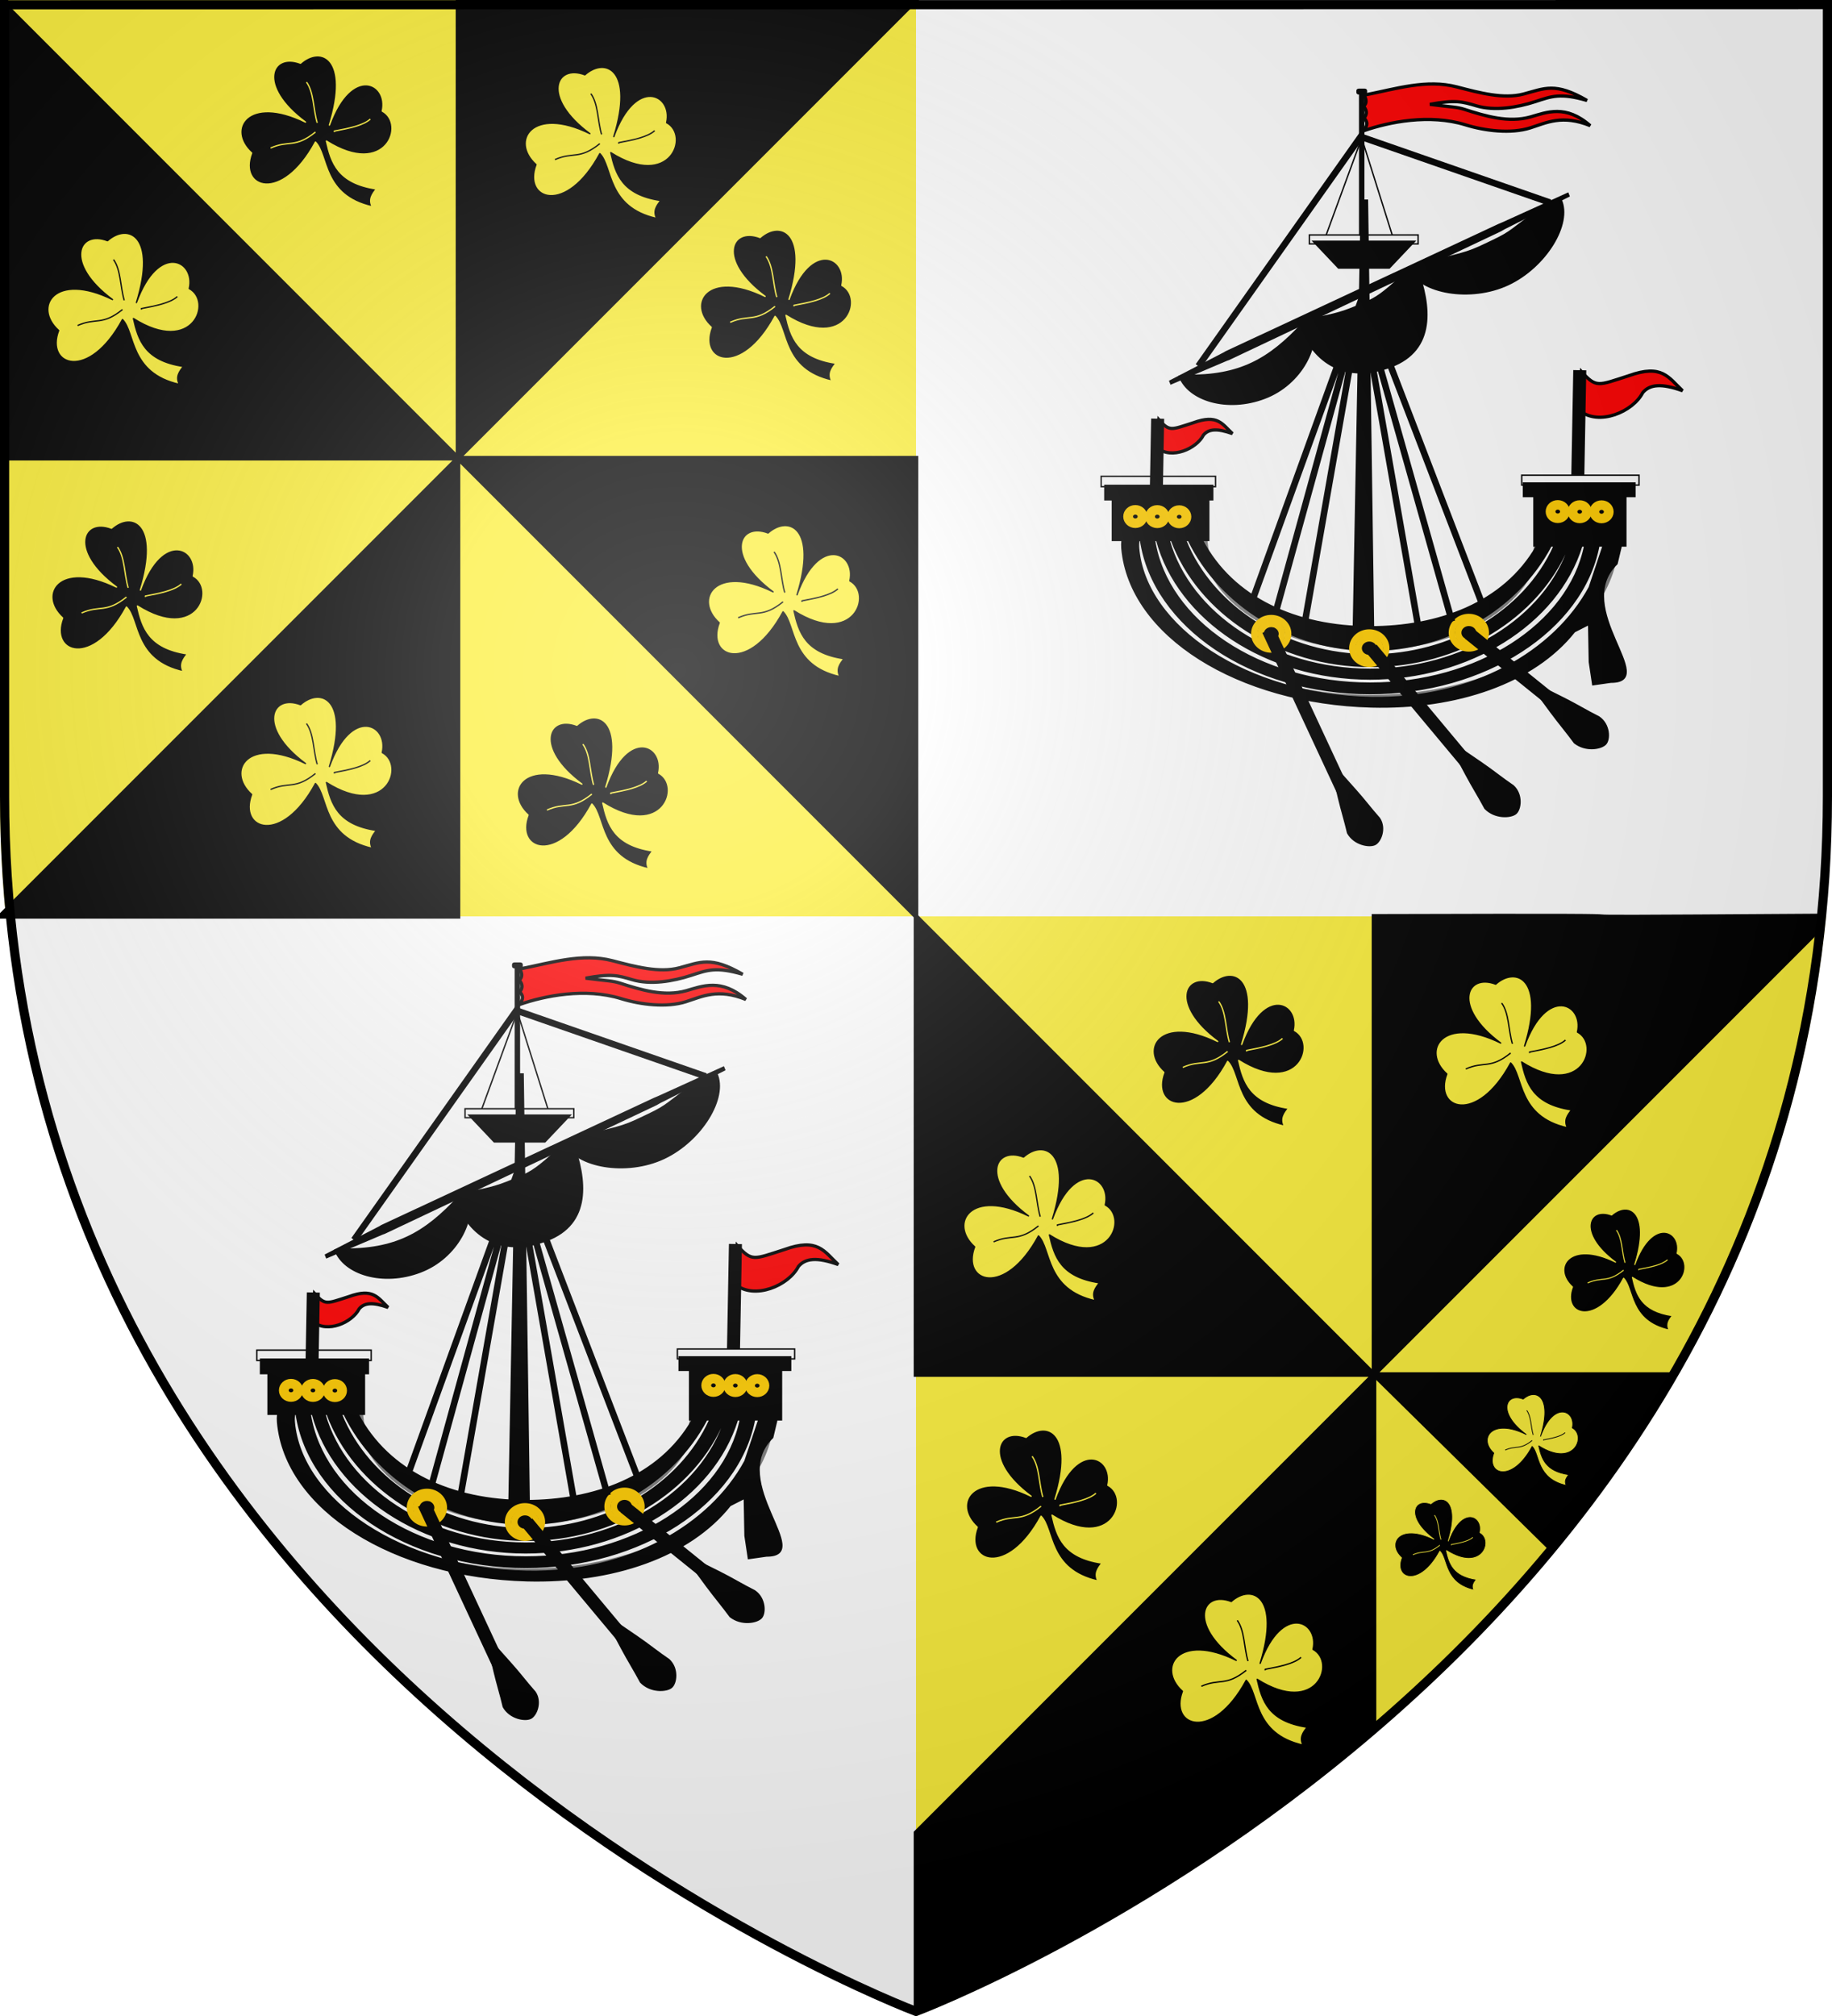 <?xml version="1.0" encoding="UTF-8" standalone="no"?>
<svg
   xmlns:dc="http://purl.org/dc/elements/1.1/"
   xmlns:cc="http://creativecommons.org/ns#"
   xmlns:rdf="http://www.w3.org/1999/02/22-rdf-syntax-ns#"
   xmlns:svg="http://www.w3.org/2000/svg"
   xmlns="http://www.w3.org/2000/svg"
   xmlns:xlink="http://www.w3.org/1999/xlink"
   xmlns:sodipodi="http://sodipodi.sourceforge.net/DTD/sodipodi-0.dtd"
   xmlns:inkscape="http://www.inkscape.org/namespaces/inkscape"
   height="660"
   width="600"
   version="1.0"
   id="svg2"
   sodipodi:version="0.32"
   inkscape:version="0.46"
   sodipodi:docname="Campbell of Blythswood arms.svg"
   sodipodi:docbase=""
   inkscape:export-filename="/Users/olivier/Desktop/Blason Rouge/Blason_Vide_3D.png"
   inkscape:export-xdpi="144"
   inkscape:export-ydpi="144"
   inkscape:output_extension="org.inkscape.output.svg.inkscape">
  <sodipodi:namedview
     inkscape:window-height="667"
     inkscape:window-width="1024"
     inkscape:pageshadow="2"
     inkscape:pageopacity="0.0"
     guidetolerance="10.0"
     gridtolerance="10.0"
     objecttolerance="10.0"
     borderopacity="1.0"
     bordercolor="#666666"
     pagecolor="#ffffff"
     id="base"
     showgrid="false"
     height="660px"
     inkscape:zoom="0.5"
     inkscape:cx="508.30566"
     inkscape:cy="264.06053"
     inkscape:window-x="0"
     inkscape:window-y="0"
     inkscape:current-layer="layer4"
     showguides="false"
     inkscape:guide-bbox="true">
    <inkscape:grid
       type="xygrid"
       id="grid3182" />
  </sodipodi:namedview>
  <defs
     id="defs6">
    <linearGradient
       id="id7"
       gradientUnits="userSpaceOnUse"
       href="#id5"
       x1="24352"
       y1="14463"
       x2="25827"
       y2="14463" />
    <linearGradient
       id="id8"
       gradientUnits="userSpaceOnUse"
       href="#id5"
       x1="29777"
       y1="14446"
       x2="31291"
       y2="14446" />
    <radialGradient
       id="id37"
       gradientUnits="userSpaceOnUse"
       href="#id22"
       cx="30190"
       cy="14815"
       r="114"
       fx="30190"
       fy="14815" />
    <radialGradient
       id="id31"
       gradientUnits="userSpaceOnUse"
       href="#id22"
       cx="24741"
       cy="14879"
       r="114"
       fx="24741"
       fy="14879" />
    <radialGradient
       id="id38"
       gradientUnits="userSpaceOnUse"
       href="#id22"
       cx="30472"
       cy="14817"
       r="114"
       fx="30472"
       fy="14817" />
    <radialGradient
       id="id32"
       gradientUnits="userSpaceOnUse"
       href="#id22"
       cx="25024"
       cy="14880"
       r="114"
       fx="25024"
       fy="14880" />
    <radialGradient
       id="id39"
       gradientUnits="userSpaceOnUse"
       href="#id22"
       cx="30755"
       cy="14818"
       r="114"
       fx="30755"
       fy="14818" />
    <radialGradient
       id="id33"
       gradientUnits="userSpaceOnUse"
       href="#id22"
       cx="25306"
       cy="14882"
       r="114"
       fx="25306"
       fy="14882" />
    <radialGradient
       id="id34"
       gradientUnits="userSpaceOnUse"
       href="#id22"
       cx="26446"
       cy="16358"
       r="218"
       fx="26446"
       fy="16358" />
    <radialGradient
       id="id35"
       gradientUnits="userSpaceOnUse"
       href="#id22"
       cx="27711"
       cy="16544"
       r="218"
       fx="27711"
       fy="16544" />
    <radialGradient
       id="id36"
       gradientUnits="userSpaceOnUse"
       href="#id22"
       cx="28995"
       cy="16344"
       r="218"
       fx="28995"
       fy="16344" />
    <radialGradient
       id="id21"
       gradientUnits="userSpaceOnUse"
       href="#id20"
       cx="26381"
       cy="16535"
       r="3157"
       fx="26381"
       fy="16535" />
    <linearGradient
       id="id10"
       gradientUnits="userSpaceOnUse"
       href="#id9"
       x1="27038"
       y1="11341"
       x2="28442"
       y2="11341" />
    <inkscape:perspective
       sodipodi:type="inkscape:persp3d"
       inkscape:vp_x="0 : 330 : 1"
       inkscape:vp_y="0 : 1000 : 0"
       inkscape:vp_z="600 : 330 : 1"
       inkscape:persp3d-origin="300 : 220 : 1"
       id="perspective39" />
    <linearGradient
       id="linearGradient2893">
      <stop
         style="stop-color:white;stop-opacity:0.314;"
         offset="0"
         id="stop2895" />
      <stop
         id="stop2897"
         offset="0.19"
         style="stop-color:white;stop-opacity:0.251;" />
      <stop
         style="stop-color:#6b6b6b;stop-opacity:0.125;"
         offset="0.6"
         id="stop2901" />
      <stop
         style="stop-color:black;stop-opacity:0.125;"
         offset="1"
         id="stop2899" />
    </linearGradient>
    <linearGradient
       id="linearGradient2885">
      <stop
         id="stop2887"
         offset="0"
         style="stop-color:white;stop-opacity:1;" />
      <stop
         style="stop-color:white;stop-opacity:1;"
         offset="0.229"
         id="stop2891" />
      <stop
         id="stop2889"
         offset="1"
         style="stop-color:black;stop-opacity:1;" />
    </linearGradient>
    <linearGradient
       id="linearGradient2955">
      <stop
         id="stop2867"
         offset="0"
         style="stop-color:#fd0000;stop-opacity:1;" />
      <stop
         style="stop-color:#e77275;stop-opacity:0.659;"
         offset="0.5"
         id="stop2873" />
      <stop
         style="stop-color:black;stop-opacity:0.323;"
         offset="1"
         id="stop2959" />
    </linearGradient>
    <radialGradient
       inkscape:collect="always"
       xlink:href="#linearGradient2955"
       id="radialGradient2961"
       cx="225.524"
       cy="218.901"
       fx="225.524"
       fy="218.901"
       r="300"
       gradientTransform="matrix(-4.167939e-4,2.183,-1.884,-3.599562e-4,615.597,-289.121)"
       gradientUnits="userSpaceOnUse" />
    <polygon
       id="star"
       transform="scale(53,53)"
       points="0,-1 0.588,0.809 -0.951,-0.309 0.951,-0.309 -0.588,0.809 0,-1 " />
    <clipPath
       id="clip">
      <path
         d="M 0,-200 L 0,600 L 300,600 L 300,-200 L 0,-200 z "
         id="path10" />
    </clipPath>
    <radialGradient
       inkscape:collect="always"
       xlink:href="#linearGradient2955"
       id="radialGradient1911"
       gradientUnits="userSpaceOnUse"
       gradientTransform="matrix(-4.167939e-4,2.183,-1.884,-3.599562e-4,615.597,-289.121)"
       cx="225.524"
       cy="218.901"
       fx="225.524"
       fy="218.901"
       r="300" />
    <radialGradient
       inkscape:collect="always"
       xlink:href="#linearGradient2955"
       id="radialGradient2865"
       gradientUnits="userSpaceOnUse"
       gradientTransform="matrix(0,1.749,-1.593,-1.049767e-7,551.788,-191.29)"
       cx="225.524"
       cy="218.901"
       fx="225.524"
       fy="218.901"
       r="300" />
    <radialGradient
       inkscape:collect="always"
       xlink:href="#linearGradient2955"
       id="radialGradient2871"
       gradientUnits="userSpaceOnUse"
       gradientTransform="matrix(0,1.386,-1.323,-5.741131e-8,-158.082,-109.541)"
       cx="225.524"
       cy="218.901"
       fx="225.524"
       fy="218.901"
       r="300" />
    <radialGradient
       inkscape:collect="always"
       xlink:href="#linearGradient2893"
       id="radialGradient3163"
       gradientUnits="userSpaceOnUse"
       gradientTransform="matrix(1.353,0,0,1.349,-77.629,-85.747)"
       cx="221.445"
       cy="226.331"
       fx="221.445"
       fy="226.331"
       r="300" />
    <linearGradient
       gradientUnits="userSpaceOnUse"
       xlink:href="#linearGradient1732"
       id="linearGradient2433"
       y2="96.5"
       x2="180"
       y1="92.5"
       x1="171" />
    <linearGradient
       gradientTransform="translate(-1.428571e-5,-5.714286e-5)"
       gradientUnits="userSpaceOnUse"
       xlink:href="#linearGradient1732"
       id="linearGradient1561"
       y2="467.622"
       x2="124.137"
       y1="496.131"
       x1="94.281" />
    <linearGradient
       gradientTransform="translate(-1.428571e-5,-5.714286e-5)"
       gradientUnits="userSpaceOnUse"
       xlink:href="#linearGradient1732"
       id="linearGradient1559"
       y2="185.716"
       x2="296.929"
       y1="176.249"
       x1="270.496" />
    <linearGradient
       gradientTransform="translate(-1.428571e-5,-5.714286e-5)"
       gradientUnits="userSpaceOnUse"
       xlink:href="#linearGradient1732"
       id="linearGradient1557"
       y2="101.814"
       x2="193.021"
       y1="75.234"
       x1="179.583" />
    <linearGradient
       gradientTransform="translate(-1.428571e-5,-5.714286e-5)"
       gradientUnits="userSpaceOnUse"
       xlink:href="#linearGradient1732"
       id="linearGradient1555"
       y2="90.412"
       x2="137.605"
       y1="75.234"
       x1="112.239" />
    <linearGradient
       gradientTransform="translate(-1.428571e-5,-5.714286e-5)"
       gradientUnits="userSpaceOnUse"
       xlink:href="#linearGradient1732"
       id="linearGradient1553"
       y2="137.971"
       x2="124.361"
       y1="139.21"
       x1="87.547" />
    <linearGradient
       gradientTransform="translate(-1.428571e-5,-5.714286e-5)"
       gradientUnits="userSpaceOnUse"
       xlink:href="#linearGradient1732"
       id="linearGradient1551"
       y2="137.971"
       x2="157.2"
       y1="115.64"
       x1="124.585" />
    <linearGradient
       gradientTransform="translate(-1.428571e-5,-5.714286e-5)"
       gradientUnits="userSpaceOnUse"
       xlink:href="#linearGradient1732"
       id="linearGradient1549"
       y2="213.55"
       x2="211.83"
       y1="217.778"
       x1="177.338" />
    <linearGradient
       id="linearGradient1732">
      <stop
         id="stop1734"
         offset="0"
         style="stop-color:#ffffff;stop-opacity:1" />
      <stop
         id="stop1736"
         offset="1"
         style="stop-color:#ffffff;stop-opacity:1" />
    </linearGradient>
    <linearGradient
       gradientTransform="translate(75.923,47.102)"
       gradientUnits="userSpaceOnUse"
       xlink:href="#linearGradient1732"
       id="linearGradient1397"
       y2="48.303"
       x2="243.124"
       y1="51.421"
       x1="241.143" />
    <linearGradient
       gradientTransform="translate(-1.428571e-5,-5.714286e-5)"
       gradientUnits="userSpaceOnUse"
       xlink:href="#linearGradient1732"
       id="linearGradient1682"
       y2="546.905"
       x2="341.27"
       y1="571.111"
       x1="337.302" />
    <linearGradient
       gradientTransform="translate(-1.428571e-5,-5.714286e-5)"
       gradientUnits="userSpaceOnUse"
       xlink:href="#linearGradient1732"
       id="linearGradient1674"
       y2="547.595"
       x2="319.151"
       y1="566.746"
       x1="300" />
    <linearGradient
       gradientTransform="translate(-1.428571e-5,-5.714286e-5)"
       gradientUnits="userSpaceOnUse"
       xlink:href="#linearGradient1732"
       id="linearGradient1666"
       y2="534.603"
       x2="312.302"
       y1="534.206"
       x1="266.27" />
    <linearGradient
       gradientTransform="translate(-1.428571e-5,-5.714286e-5)"
       gradientUnits="userSpaceOnUse"
       xlink:href="#linearGradient1732"
       id="linearGradient1658"
       y2="513.175"
       x2="321.825"
       y1="493.73"
       x1="292.857" />
    <linearGradient
       gradientTransform="translate(-1.428571e-5,-5.714286e-5)"
       gradientUnits="userSpaceOnUse"
       xlink:href="#linearGradient1732"
       id="linearGradient1650"
       y2="458.413"
       x2="186.508"
       y1="491.746"
       x1="186.508" />
    <linearGradient
       gradientTransform="translate(-1.428571e-5,-5.714286e-5)"
       gradientUnits="userSpaceOnUse"
       xlink:href="#linearGradient1732"
       id="linearGradient1642"
       y2="454.048"
       x2="163.889"
       y1="488.968"
       x1="143.651" />
    <linearGradient
       gradientTransform="translate(-1.428571e-5,-5.714286e-5)"
       gradientUnits="userSpaceOnUse"
       xlink:href="#linearGradient1732"
       id="linearGradient1582"
       y2="242.341"
       x2="130.357"
       y1="225.278"
       x1="107.143" />
    <linearGradient
       gradientTransform="translate(-1.428571e-5,-5.714286e-5)"
       gradientUnits="userSpaceOnUse"
       xlink:href="#linearGradient1732"
       id="linearGradient1622"
       y2="415.357"
       x2="166.667"
       y1="395.317"
       x1="131.151" />
    <linearGradient
       gradientTransform="translate(-1.428571e-5,-5.714286e-5)"
       gradientUnits="userSpaceOnUse"
       xlink:href="#linearGradient1732"
       id="linearGradient1614"
       y2="294.722"
       x2="136.325"
       y1="312.778"
       x1="118.452" />
    <linearGradient
       gradientTransform="translate(-1.428571e-5,-5.714286e-5)"
       gradientUnits="userSpaceOnUse"
       xlink:href="#linearGradient1732"
       id="linearGradient1606"
       y2="280.635"
       x2="118.056"
       y1="297.103"
       x1="88.492" />
    <linearGradient
       gradientTransform="translate(-1.428571e-5,-5.714286e-5)"
       gradientUnits="userSpaceOnUse"
       xlink:href="#linearGradient1732"
       id="linearGradient1598"
       y2="257.619"
       x2="115.675"
       y1="260.595"
       x1="84.127" />
    <linearGradient
       gradientTransform="translate(-1.428571e-5,-5.714286e-5)"
       gradientUnits="userSpaceOnUse"
       xlink:href="#linearGradient1732"
       id="linearGradient1590"
       y2="258.413"
       x2="113.69"
       y1="264.167"
       x1="82.143" />
    <linearGradient
       gradientTransform="translate(-1.428571e-5,-5.714286e-5)"
       gradientUnits="userSpaceOnUse"
       xlink:href="#linearGradient1732"
       id="linearGradient1800"
       y2="166.385"
       x2="139.396"
       y1="191.963"
       x1="107.75" />
    <inkscape:perspective
       id="perspective16081"
       inkscape:persp3d-origin="250 : 166.66667 : 1"
       inkscape:vp_z="500 : 250 : 1"
       inkscape:vp_y="0 : 1000 : 0"
       inkscape:vp_x="0 : 250 : 1"
       sodipodi:type="inkscape:persp3d" />
  </defs>
  <g
     inkscape:groupmode="layer"
     id="layer3"
     inkscape:label="Fond écu"
     style="display:inline"
     sodipodi:insensitive="true">
    <path
       style="fill:#ffffff;fill-opacity:1;fill-rule:evenodd;stroke:none;stroke-width:1px;stroke-linecap:butt;stroke-linejoin:miter;stroke-opacity:1;display:inline"
       d="M 600,8.7679863e-14 L 600,260.43 C 600,274.01 599.328,287.192 598.053,300 L 300,300 L 300,8.7679863e-14 L 600,8.7679863e-14 z"
       id="path3161" />
    <path
       style="fill:#ffffff;fill-opacity:1;fill-rule:evenodd;stroke:none;stroke-width:1px;stroke-linecap:butt;stroke-linejoin:miter;stroke-opacity:1;display:inline"
       d="M 300,300 L 300,658.5 C 300,658.5 29.526,556.543 4,300 L 300,300 z"
       id="path5127" />
    <path
       style="fill:#fcef3c;fill-opacity:1;fill-rule:evenodd;stroke:none;stroke-width:1px;stroke-linecap:butt;stroke-linejoin:miter;stroke-opacity:1;display:inline"
       d="M 300,300 L 300,660 C 300,660 572.302,557.617 598,300 L 300,300 z"
       id="path6098" />
    <path
       style="fill:#fcef3c;fill-opacity:1;fill-rule:evenodd;stroke:none;stroke-width:1px;stroke-linecap:butt;stroke-linejoin:miter;stroke-opacity:1;display:inline"
       d="M 0,-2.8175379e-14 L 0,260.43 C 0,274.01 0.672,287.192 1.947,300 L 300,300 L 300,-2.8175379e-14 L 0,-2.8175379e-14 z"
       id="path6100" />
    <path
       style="opacity:1;fill:#000000;fill-opacity:1;stroke:#000000;stroke-width:1.5;stroke-linecap:butt;stroke-linejoin:miter;stroke-miterlimit:4;stroke-dasharray:none;stroke-dashoffset:0;stroke-opacity:1"
       d="M 150,0 C 150,150 150,150 150,150 L 0,0 L 0,150 L 150,150 L 0,300 L 150,300 L 150,150 L 300,300 L 300,150 L 150,150 L 300,0 L 150,0 z"
       id="path3212" />
    <path
       style="opacity:1;fill:#000000;fill-opacity:1;stroke:#000000;stroke-width:1.5;stroke-linecap:butt;stroke-linejoin:miter;stroke-miterlimit:4;stroke-dasharray:none;stroke-dashoffset:0;stroke-opacity:1;display:inline"
       d="M 450,300 C 450,450 450,450 450,450 L 300,300 L 300,450 L 450,450 L 300,600 L 300,657.962 C 356.398,634.536 406.012,603.093 450,565 L 450,450 L 507.539,506.693 C 522.608,488.734 536.535,470.203 547.116,450 L 450,450 L 595,305 C 596.339,300.381 597.988,299.86 596.111,299.873 C 459.274,300.8 590.959,299.564 450,300 z"
       id="path3214"
       sodipodi:nodetypes="cccccccccccccsc" />
  </g>
  <g
     inkscape:groupmode="layer"
     id="layer4"
     inkscape:label="Meubles"
     style="display:inline">
    <path
       style="opacity:0;fill:#afafaf;fill-opacity:1;stroke:#000000;stroke-width:1.5;stroke-linecap:butt;stroke-linejoin:miter;stroke-miterlimit:4;stroke-dasharray:none;stroke-dashoffset:0;stroke-opacity:1"
       d="M 450,300 C 450,440 450,440 450,440 L 590,300 L 450,300 z"
       id="path3184" />
    <g
       style="fill-rule:evenodd"
       id="g380"
       transform="matrix(2.5389299e-2,0,0,2.5389299e-2,-257.642,-209.576)">
      <path
         class="fil2 str1"
         d="M 27787,10836 L 27709,10836 L 27604,16434 L 27866,16417 L 27787,10836 z"
         id="path382"
         style="fill:#000000;stroke:#000000;stroke-width:18" />
      <path
         class="fil2 str1"
         d="M 27414,11711 L 28069,11711 L 28396,11366 L 27087,11366 L 27414,11711 z"
         id="path384"
         style="fill:#000000;stroke:#000000;stroke-width:18" />
      <rect
         class="fil24 str1"
         x="27038"
         y="11284"
         width="1403"
         height="115"
         id="rect386"
         style="fill:url(#id10);stroke:#000000;stroke-width:18" />
      <rect
         class="fil2 str1"
         x="27687"
         y="9456"
         width="52"
         height="1828"
         id="rect388"
         style="fill:#000000;stroke:#000000;stroke-width:18" />
      <path
         class="fil10 str2"
         d="M 27743,9482 C 28160,9399 28549,9274 28939,9375 C 29237,9453 29543,9535 29801,9467 C 30073,9395 30208,9311 30620,9550 C 30275,9450 30163,9496 29952,9565 C 29721,9640 29431,9690 29192,9619 C 29011,9565 28921,9539 28593,9600 C 28878,9637 28937,9632 29039,9665 C 29313,9754 29610,9841 29891,9762 C 30100,9702 30345,9598 30661,9875 C 30301,9729 30099,9836 29889,9903 C 29640,9983 29302,9942 29051,9864 C 28585,9720 28061,9829 27743,9939 C 27763,9895 27813,9851 27744,9777 C 27774,9736 27793,9694 27738,9625 C 27782,9585 27775,9536 27743,9482 z"
         id="path390"
         style="fill:#ff0000;stroke:#000000;stroke-width:42" />
      <path
         class="fil2 str1"
         d="M 27751,9406 L 27676,9406 C 27663,9406 27653,9414 27653,9424 L 27653,9447 C 27653,9457 27663,9465 27676,9465 L 27751,9465 C 27764,9465 27774,9457 27774,9447 L 27774,9424 C 27774,9414 27764,9406 27751,9406 z"
         id="path392"
         style="fill:#000000;stroke:#000000;stroke-width:18" />
      <path
         class="fil2 str1"
         d="M 29507,11229 L 29552,11203 L 30387,10783 L 30373,10747 L 29531,11129 L 29479,11151 L 25962,12791 L 25939,12805 L 25238,13168 L 25252,13204 L 25973,12898 L 25999,12889 L 29507,11229 z"
         id="path394"
         style="fill:#000000;stroke:#000000;stroke-width:18" />
      <path
         class="fil2 str1"
         d="M 30049,10918 C 29629,11223 29653,11238 29408,11355 C 29104,11500 29111,11505 28528,11636 C 28382,11704 28468,11655 28322,11723 C 28468,12038 29120,12151 29603,11925 C 30086,11699 30430,11141 30284,10827 C 30138,10895 30486,10713 30049,10918 z"
         id="path396"
         style="fill:#000000;stroke:#000000;stroke-width:18" />
      <path
         class="fil2 str1"
         d="M 26955,12418 C 26517,12891 26139,13105 25445,13094 C 25300,13149 25505,13051 25360,13106 C 25477,13419 25980,13572 26460,13390 C 26941,13209 27191,12697 27073,12385 C 26928,12440 27390,12254 26955,12418 z"
         id="path398"
         style="fill:#000000;stroke:#000000;stroke-width:18" />
      <path
         class="fil2 str1"
         d="M 28216,11826 C 27986,12036 27901,12095 27753,12159 C 27476,12278 27399,12302 27054,12365 C 26880,12430 27086,12385 26911,12450 C 27094,12943 27511,13201 28090,12984 C 28669,12767 28609,12201 28426,11708 C 28252,11774 28740,11629 28216,11826 z"
         id="path400"
         style="fill:#000000;stroke:#000000;stroke-width:18" />
      <path
         class="fil11 str0"
         d="M 30143,10867 L 27700,10017 L 25606,12975"
         id="path402"
         style="fill:none;stroke:#000000;stroke-width:84" />
      <path
         class="fil11 str1"
         d="M 28106,11283 L 27713,10034 L 27255,11283"
         id="path404"
         style="fill:none;stroke:#000000;stroke-width:18" />
      <path
         class="fil10 str2"
         d="M 26046,13846 C 25848,13775 25738,13785 25672,13864 C 25579,14044 25260,14180 25079,14032 L 25085,13784 L 25096,13666 C 25237,13822 25251,13798 25540,13706 C 25855,13591 25913,13722 26046,13846 z"
         id="path406"
         style="fill:#ff0000;stroke:#000000;stroke-width:42" />
      <path
         class="fil11 str3"
         d="M 25081,13653 L 25063,14637"
         id="path408"
         style="fill:none;stroke:#000000;stroke-width:168" />
      <path
         class="fil25 str4"
         d="M 29983,15103 C 29985,15129 29986,15151 29986,15177 C 29986,15960 29022,16596 27833,16596 C 26645,16596 25681,15960 25681,15177 C 25681,15151 25681,15129 25683,15103 C 25349,15091 25015,15080 24681,15068 C 24678,15106 24676,15139 24676,15177 C 24676,16326 26090,17257 27833,17257 C 29576,17257 30990,16326 30990,15177 C 30990,15139 30989,15106 30986,15068 C 30652,15080 30986,15068 29983,15103 z"
         id="path410"
         style="fill:url(#id21);stroke:#7f7f7f;stroke-width:84" />
      <path
         class="fil2 str1"
         d="M 30649,15828 C 30202,16653 29147,17272 27837,17248 C 26227,17219 24923,16333 24835,15325 C 24832,15289 24834,15257 24838,15223 L 24861,15223 C 25024,16330 26290,17198 27822,17198 C 29298,17198 30562,16383 30771,15295 L 30827,15295 L 30759,15499 L 30649,15828 z M 30458,16400 L 30641,16307 L 30650,16791 L 30694,17084 L 30926,17051 C 31561,17053 30415,16096 31006,15524 L 31053,15326 C 31053,15326 31053,15326 31054,15325 C 31056,15315 31058,15305 31059,15295 L 31120,15295 L 31120,14657 L 31238,14657 L 31238,14483 L 29800,14483 L 29800,14657 L 29935,14657 L 29935,15295 L 29971,15295 C 29544,16039 28691,16337 27823,16337 C 26873,16337 26050,15966 25659,15223 L 25740,15223 L 25740,14699 L 25791,14699 L 25791,14513 L 24400,14513 L 24400,14699 L 24497,14699 L 24497,15223 L 24622,15223 C 24618,15257 24617,15289 24620,15325 C 24718,16451 26117,17325 27837,17370 C 28940,17399 29935,17059 30458,16400 z M 30589,15295 C 30382,16308 29200,17064 27822,17064 C 26389,17064 25204,16257 25041,15223 L 25070,15223 C 25340,16237 26475,17010 27821,17010 C 29087,17010 30239,16309 30551,15295 L 30589,15295 z M 30390,15295 C 30082,16237 29004,16885 27821,16885 C 26562,16885 25497,16168 25230,15223 L 25260,15223 C 25606,16157 26636,16848 27834,16848 C 28942,16848 29990,16239 30379,15295 L 30390,15295 z M 30195,15295 C 29815,16150 28851,16699 27834,16699 C 26732,16699 25782,16075 25443,15223 L 25479,15223 C 25881,16051 26793,16640 27835,16640 C 28788,16640 29713,16131 30154,15295 L 30195,15295 z"
         id="path412"
         style="fill:#000000;stroke:#000000;stroke-width:18" />
      <ellipse
         class="fil26 str5"
         cx="29095"
         cy="16413"
         rx="218"
         ry="202"
         id="ellipse414"
         style="fill:url(#id36);stroke:#ffcc00;stroke-width:84"
         sodipodi:cx="29095"
         sodipodi:cy="16413"
         sodipodi:rx="218"
         sodipodi:ry="202" />
      <ellipse
         class="fil27 str5"
         cx="27811"
         cy="16613"
         rx="218"
         ry="202"
         id="ellipse416"
         style="fill:url(#id35);stroke:#ffcc00;stroke-width:84"
         sodipodi:cx="27811"
         sodipodi:cy="16613"
         sodipodi:rx="218"
         sodipodi:ry="202" />
      <ellipse
         class="fil28 str5"
         cx="26546"
         cy="16427"
         rx="218"
         ry="202"
         id="ellipse418"
         style="fill:url(#id34);stroke:#ffcc00;stroke-width:84"
         sodipodi:cx="26546"
         sodipodi:cy="16427"
         sodipodi:rx="218"
         sodipodi:ry="202" />
      <ellipse
         class="fil2 str5"
         cx="29095"
         cy="16413"
         rx="138"
         ry="128"
         id="ellipse420"
         sodipodi:cx="29095"
         sodipodi:cy="16413"
         sodipodi:rx="138"
         sodipodi:ry="128"
         style="fill:#000000;stroke:#ffcc00;stroke-width:84" />
      <ellipse
         class="fil2 str5"
         cx="27811"
         cy="16613"
         rx="138"
         ry="128"
         id="ellipse422"
         sodipodi:cx="27811"
         sodipodi:cy="16613"
         sodipodi:rx="138"
         sodipodi:ry="128"
         style="fill:#000000;stroke:#ffcc00;stroke-width:84" />
      <ellipse
         class="fil2 str5"
         cx="26546"
         cy="16427"
         rx="138"
         ry="128"
         id="ellipse424"
         sodipodi:cx="26546"
         sodipodi:cy="16427"
         sodipodi:rx="138"
         sodipodi:ry="128"
         style="fill:#000000;stroke:#ffcc00;stroke-width:84" />
      <ellipse
         class="fil29 str5"
         cx="25359"
         cy="14918"
         rx="114"
         ry="106"
         id="ellipse426"
         style="fill:url(#id33);stroke:#ffcc00;stroke-width:84"
         sodipodi:cx="25359"
         sodipodi:cy="14918"
         sodipodi:rx="114"
         sodipodi:ry="106" />
      <ellipse
         class="fil2 str5"
         cx="25359"
         cy="14918"
         rx="72"
         ry="67"
         id="ellipse428"
         sodipodi:cx="25359"
         sodipodi:cy="14918"
         sodipodi:rx="72"
         sodipodi:ry="67"
         style="fill:#000000;stroke:#ffcc00;stroke-width:84" />
      <ellipse
         class="fil30 str5"
         cx="30807"
         cy="14854"
         rx="114"
         ry="106"
         id="ellipse430"
         style="fill:url(#id39);stroke:#ffcc00;stroke-width:84"
         sodipodi:cx="30807"
         sodipodi:cy="14854"
         sodipodi:rx="114"
         sodipodi:ry="106" />
      <ellipse
         class="fil2 str5"
         cx="30807"
         cy="14854"
         rx="72"
         ry="67"
         id="ellipse432"
         sodipodi:cx="30807"
         sodipodi:cy="14854"
         sodipodi:rx="72"
         sodipodi:ry="67"
         style="fill:#000000;stroke:#ffcc00;stroke-width:84" />
      <ellipse
         class="fil31 str5"
         cx="25076"
         cy="14916"
         rx="114"
         ry="106"
         id="ellipse434"
         style="fill:url(#id32);stroke:#ffcc00;stroke-width:84"
         sodipodi:cx="25076"
         sodipodi:cy="14916"
         sodipodi:rx="114"
         sodipodi:ry="106" />
      <ellipse
         class="fil2 str5"
         cx="25076"
         cy="14916"
         rx="72"
         ry="67"
         id="ellipse436"
         sodipodi:cx="25076"
         sodipodi:cy="14916"
         sodipodi:rx="72"
         sodipodi:ry="67"
         style="fill:#000000;stroke:#ffcc00;stroke-width:84" />
      <ellipse
         class="fil32 str5"
         cx="30525"
         cy="14853"
         rx="114"
         ry="106"
         id="ellipse438"
         style="fill:url(#id38);stroke:#ffcc00;stroke-width:84"
         sodipodi:cx="30525"
         sodipodi:cy="14853"
         sodipodi:rx="114"
         sodipodi:ry="106" />
      <ellipse
         class="fil2 str5"
         cx="30525"
         cy="14853"
         rx="72"
         ry="67"
         id="ellipse440"
         sodipodi:cx="30525"
         sodipodi:cy="14853"
         sodipodi:rx="72"
         sodipodi:ry="67"
         style="fill:#000000;stroke:#ffcc00;stroke-width:84" />
      <ellipse
         class="fil33 str5"
         cx="24793"
         cy="14915"
         rx="114"
         ry="106"
         id="ellipse442"
         style="fill:url(#id31);stroke:#ffcc00;stroke-width:84"
         sodipodi:cx="24793"
         sodipodi:cy="14915"
         sodipodi:rx="114"
         sodipodi:ry="106" />
      <ellipse
         class="fil2 str5"
         cx="24793"
         cy="14915"
         rx="72"
         ry="67"
         id="ellipse444"
         sodipodi:cx="24793"
         sodipodi:cy="14915"
         sodipodi:rx="72"
         sodipodi:ry="67"
         style="fill:#000000;stroke:#ffcc00;stroke-width:84" />
      <ellipse
         class="fil34 str5"
         cx="30242"
         cy="14851"
         rx="114"
         ry="106"
         id="ellipse446"
         style="fill:url(#id37);stroke:#ffcc00;stroke-width:84"
         sodipodi:cx="30242"
         sodipodi:cy="14851"
         sodipodi:rx="114"
         sodipodi:ry="106" />
      <ellipse
         class="fil2 str5"
         cx="30242"
         cy="14851"
         rx="72"
         ry="67"
         id="ellipse448"
         sodipodi:cx="30242"
         sodipodi:cy="14851"
         sodipodi:rx="72"
         sodipodi:ry="67"
         style="fill:#000000;stroke:#ffcc00;stroke-width:84" />
      <path
         class="fil11 str0"
         d="M 28455,16408 L 27704,12117 L 28877,16268"
         id="path450"
         style="fill:none;stroke:#000000;stroke-width:84" />
      <path
         class="fil11 str0"
         d="M 26983,16261 L 27719,12075 C 27719,12061 27719,12032 27719,12018 L 29282,16083"
         id="path452"
         style="fill:none;stroke:#000000;stroke-width:84" />
      <path
         class="fil11 str0"
         d="M 26312,15972 L 27734,12046 L 26614,16113"
         id="path454"
         style="fill:none;stroke:#000000;stroke-width:84" />
      <path
         class="fil11 str3"
         d="M 29096,16423 L 30726,17737"
         id="path456"
         style="fill:none;stroke:#000000;stroke-width:168" />
      <path
         class="fil11 str3"
         d="M 26508,16380 L 27583,18688"
         id="path458"
         style="fill:none;stroke:#000000;stroke-width:168" />
      <path
         class="fil2 str1"
         d="M 29846,17021 L 30156,17442 C 30260,17582 30355,17693 30458,17833 C 30603,17947 30802,17910 30859,17850 C 30917,17790 30913,17594 30774,17500 C 30613,17419 30491,17343 30330,17262 L 29846,17021 z"
         id="path460"
         style="fill:#000000;stroke:#000000;stroke-width:18" />
      <path
         class="fil2 str1"
         d="M 28816,17789 L 29061,18249 C 29143,18402 29221,18525 29303,18678 C 29429,18810 29633,18799 29699,18747 C 29766,18695 29791,18499 29668,18387 C 29519,18286 29409,18194 29261,18093 L 28816,17789 z"
         id="path462"
         style="fill:#000000;stroke:#000000;stroke-width:18" />
      <path
         class="fil2 str1"
         d="M 27302,18069 L 27415,18547 C 27453,18707 27495,18837 27532,18996 C 27616,19146 27808,19179 27882,19145 C 27957,19112 28029,18936 27942,18806 C 27830,18680 27750,18571 27638,18446 L 27302,18069 z"
         id="path464"
         style="fill:#000000;stroke:#000000;stroke-width:18" />
      <path
         class="fil11 str3"
         d="M 27840,16620 L 29520,18632"
         id="path466"
         style="fill:none;stroke:#000000;stroke-width:168" />
      <rect
         class="fil35 str1"
         x="29777"
         y="14382"
         width="1513"
         height="127"
         id="rect468"
         style="fill:url(#id8);stroke:#000000;stroke-width:18" />
      <rect
         class="fil36 str1"
         x="24352"
         y="14396"
         width="1475"
         height="134"
         id="rect470"
         style="fill:url(#id7);stroke:#000000;stroke-width:18" />
      <path
         class="fil10 str2"
         d="M 31852,13293 C 31580,13195 31428,13210 31338,13318 C 31211,13565 30772,13752 30523,13548 L 30532,13207 L 30547,13046 C 30741,13259 30759,13227 31156,13100 C 31590,12943 31670,13123 31852,13293 z"
         id="path472"
         style="fill:#ff0000;stroke:#000000;stroke-width:42" />
      <path
         class="fil11 str3"
         d="M 30526,13028 L 30501,14380"
         id="path474"
         style="fill:none;stroke:#000000;stroke-width:168" />
    </g>
    <g
       style="fill-rule:evenodd"
       id="g50427"
       transform="matrix(2.5389299e-2,0,0,2.5389299e-2,-534.169,76.494)">
      <path
         class="fil2 str1"
         d="M 27787,10836 L 27709,10836 L 27604,16434 L 27866,16417 L 27787,10836 z"
         id="path50429"
         style="fill:#000000;stroke:#000000;stroke-width:18" />
      <path
         class="fil2 str1"
         d="M 27414,11711 L 28069,11711 L 28396,11366 L 27087,11366 L 27414,11711 z"
         id="path50431"
         style="fill:#000000;stroke:#000000;stroke-width:18" />
      <rect
         class="fil24 str1"
         x="27038"
         y="11284"
         width="1403"
         height="115"
         id="rect50433"
         style="fill:url(#id10);stroke:#000000;stroke-width:18" />
      <rect
         class="fil2 str1"
         x="27687"
         y="9456"
         width="52"
         height="1828"
         id="rect50435"
         style="fill:#000000;stroke:#000000;stroke-width:18" />
      <path
         class="fil10 str2"
         d="M 27743,9482 C 28160,9399 28549,9274 28939,9375 C 29237,9453 29543,9535 29801,9467 C 30073,9395 30208,9311 30620,9550 C 30275,9450 30163,9496 29952,9565 C 29721,9640 29431,9690 29192,9619 C 29011,9565 28921,9539 28593,9600 C 28878,9637 28937,9632 29039,9665 C 29313,9754 29610,9841 29891,9762 C 30100,9702 30345,9598 30661,9875 C 30301,9729 30099,9836 29889,9903 C 29640,9983 29302,9942 29051,9864 C 28585,9720 28061,9829 27743,9939 C 27763,9895 27813,9851 27744,9777 C 27774,9736 27793,9694 27738,9625 C 27782,9585 27775,9536 27743,9482 z"
         id="path50437"
         style="fill:#ff0000;stroke:#000000;stroke-width:42" />
      <path
         class="fil2 str1"
         d="M 27751,9406 L 27676,9406 C 27663,9406 27653,9414 27653,9424 L 27653,9447 C 27653,9457 27663,9465 27676,9465 L 27751,9465 C 27764,9465 27774,9457 27774,9447 L 27774,9424 C 27774,9414 27764,9406 27751,9406 z"
         id="path50439"
         style="fill:#000000;stroke:#000000;stroke-width:18" />
      <path
         class="fil2 str1"
         d="M 29507,11229 L 29552,11203 L 30387,10783 L 30373,10747 L 29531,11129 L 29479,11151 L 25962,12791 L 25939,12805 L 25238,13168 L 25252,13204 L 25973,12898 L 25999,12889 L 29507,11229 z"
         id="path50441"
         style="fill:#000000;stroke:#000000;stroke-width:18" />
      <path
         class="fil2 str1"
         d="M 30049,10918 C 29629,11223 29653,11238 29408,11355 C 29104,11500 29111,11505 28528,11636 C 28382,11704 28468,11655 28322,11723 C 28468,12038 29120,12151 29603,11925 C 30086,11699 30430,11141 30284,10827 C 30138,10895 30486,10713 30049,10918 z"
         id="path50443"
         style="fill:#000000;stroke:#000000;stroke-width:18" />
      <path
         class="fil2 str1"
         d="M 26955,12418 C 26517,12891 26139,13105 25445,13094 C 25300,13149 25505,13051 25360,13106 C 25477,13419 25980,13572 26460,13390 C 26941,13209 27191,12697 27073,12385 C 26928,12440 27390,12254 26955,12418 z"
         id="path50445"
         style="fill:#000000;stroke:#000000;stroke-width:18" />
      <path
         class="fil2 str1"
         d="M 28216,11826 C 27986,12036 27901,12095 27753,12159 C 27476,12278 27399,12302 27054,12365 C 26880,12430 27086,12385 26911,12450 C 27094,12943 27511,13201 28090,12984 C 28669,12767 28609,12201 28426,11708 C 28252,11774 28740,11629 28216,11826 z"
         id="path50447"
         style="fill:#000000;stroke:#000000;stroke-width:18" />
      <path
         class="fil11 str0"
         d="M 30143,10867 L 27700,10017 L 25606,12975"
         id="path50449"
         style="fill:none;stroke:#000000;stroke-width:84" />
      <path
         class="fil11 str1"
         d="M 28106,11283 L 27713,10034 L 27255,11283"
         id="path50451"
         style="fill:none;stroke:#000000;stroke-width:18" />
      <path
         class="fil10 str2"
         d="M 26046,13846 C 25848,13775 25738,13785 25672,13864 C 25579,14044 25260,14180 25079,14032 L 25085,13784 L 25096,13666 C 25237,13822 25251,13798 25540,13706 C 25855,13591 25913,13722 26046,13846 z"
         id="path50453"
         style="fill:#ff0000;stroke:#000000;stroke-width:42" />
      <path
         class="fil11 str3"
         d="M 25081,13653 L 25063,14637"
         id="path50455"
         style="fill:none;stroke:#000000;stroke-width:168" />
      <path
         class="fil25 str4"
         d="M 29983,15103 C 29985,15129 29986,15151 29986,15177 C 29986,15960 29022,16596 27833,16596 C 26645,16596 25681,15960 25681,15177 C 25681,15151 25681,15129 25683,15103 C 25349,15091 25015,15080 24681,15068 C 24678,15106 24676,15139 24676,15177 C 24676,16326 26090,17257 27833,17257 C 29576,17257 30990,16326 30990,15177 C 30990,15139 30989,15106 30986,15068 C 30652,15080 30986,15068 29983,15103 z"
         id="path50457"
         style="fill:url(#id21);stroke:#7f7f7f;stroke-width:84" />
      <path
         class="fil2 str1"
         d="M 30649,15828 C 30202,16653 29147,17272 27837,17248 C 26227,17219 24923,16333 24835,15325 C 24832,15289 24834,15257 24838,15223 L 24861,15223 C 25024,16330 26290,17198 27822,17198 C 29298,17198 30562,16383 30771,15295 L 30827,15295 L 30759,15499 L 30649,15828 z M 30458,16400 L 30641,16307 L 30650,16791 L 30694,17084 L 30926,17051 C 31561,17053 30415,16096 31006,15524 L 31053,15326 C 31053,15326 31053,15326 31054,15325 C 31056,15315 31058,15305 31059,15295 L 31120,15295 L 31120,14657 L 31238,14657 L 31238,14483 L 29800,14483 L 29800,14657 L 29935,14657 L 29935,15295 L 29971,15295 C 29544,16039 28691,16337 27823,16337 C 26873,16337 26050,15966 25659,15223 L 25740,15223 L 25740,14699 L 25791,14699 L 25791,14513 L 24400,14513 L 24400,14699 L 24497,14699 L 24497,15223 L 24622,15223 C 24618,15257 24617,15289 24620,15325 C 24718,16451 26117,17325 27837,17370 C 28940,17399 29935,17059 30458,16400 z M 30589,15295 C 30382,16308 29200,17064 27822,17064 C 26389,17064 25204,16257 25041,15223 L 25070,15223 C 25340,16237 26475,17010 27821,17010 C 29087,17010 30239,16309 30551,15295 L 30589,15295 z M 30390,15295 C 30082,16237 29004,16885 27821,16885 C 26562,16885 25497,16168 25230,15223 L 25260,15223 C 25606,16157 26636,16848 27834,16848 C 28942,16848 29990,16239 30379,15295 L 30390,15295 z M 30195,15295 C 29815,16150 28851,16699 27834,16699 C 26732,16699 25782,16075 25443,15223 L 25479,15223 C 25881,16051 26793,16640 27835,16640 C 28788,16640 29713,16131 30154,15295 L 30195,15295 z"
         id="path50459"
         style="fill:#000000;stroke:#000000;stroke-width:18" />
      <ellipse
         class="fil26 str5"
         cx="29095"
         cy="16413"
         rx="218"
         ry="202"
         id="ellipse50461"
         style="fill:url(#id36);stroke:#ffcc00;stroke-width:84"
         sodipodi:cx="29095"
         sodipodi:cy="16413"
         sodipodi:rx="218"
         sodipodi:ry="202" />
      <ellipse
         class="fil27 str5"
         cx="27811"
         cy="16613"
         rx="218"
         ry="202"
         id="ellipse50463"
         style="fill:url(#id35);stroke:#ffcc00;stroke-width:84"
         sodipodi:cx="27811"
         sodipodi:cy="16613"
         sodipodi:rx="218"
         sodipodi:ry="202" />
      <ellipse
         class="fil28 str5"
         cx="26546"
         cy="16427"
         rx="218"
         ry="202"
         id="ellipse50465"
         style="fill:url(#id34);stroke:#ffcc00;stroke-width:84"
         sodipodi:cx="26546"
         sodipodi:cy="16427"
         sodipodi:rx="218"
         sodipodi:ry="202" />
      <ellipse
         class="fil2 str5"
         cx="29095"
         cy="16413"
         rx="138"
         ry="128"
         id="ellipse50467"
         sodipodi:cx="29095"
         sodipodi:cy="16413"
         sodipodi:rx="138"
         sodipodi:ry="128"
         style="fill:#000000;stroke:#ffcc00;stroke-width:84" />
      <ellipse
         class="fil2 str5"
         cx="27811"
         cy="16613"
         rx="138"
         ry="128"
         id="ellipse50469"
         sodipodi:cx="27811"
         sodipodi:cy="16613"
         sodipodi:rx="138"
         sodipodi:ry="128"
         style="fill:#000000;stroke:#ffcc00;stroke-width:84" />
      <ellipse
         class="fil2 str5"
         cx="26546"
         cy="16427"
         rx="138"
         ry="128"
         id="ellipse50471"
         sodipodi:cx="26546"
         sodipodi:cy="16427"
         sodipodi:rx="138"
         sodipodi:ry="128"
         style="fill:#000000;stroke:#ffcc00;stroke-width:84" />
      <ellipse
         class="fil29 str5"
         cx="25359"
         cy="14918"
         rx="114"
         ry="106"
         id="ellipse50473"
         style="fill:url(#id33);stroke:#ffcc00;stroke-width:84"
         sodipodi:cx="25359"
         sodipodi:cy="14918"
         sodipodi:rx="114"
         sodipodi:ry="106" />
      <ellipse
         class="fil2 str5"
         cx="25359"
         cy="14918"
         rx="72"
         ry="67"
         id="ellipse50475"
         sodipodi:cx="25359"
         sodipodi:cy="14918"
         sodipodi:rx="72"
         sodipodi:ry="67"
         style="fill:#000000;stroke:#ffcc00;stroke-width:84" />
      <ellipse
         class="fil30 str5"
         cx="30807"
         cy="14854"
         rx="114"
         ry="106"
         id="ellipse50477"
         style="fill:url(#id39);stroke:#ffcc00;stroke-width:84"
         sodipodi:cx="30807"
         sodipodi:cy="14854"
         sodipodi:rx="114"
         sodipodi:ry="106" />
      <ellipse
         class="fil2 str5"
         cx="30807"
         cy="14854"
         rx="72"
         ry="67"
         id="ellipse50479"
         sodipodi:cx="30807"
         sodipodi:cy="14854"
         sodipodi:rx="72"
         sodipodi:ry="67"
         style="fill:#000000;stroke:#ffcc00;stroke-width:84" />
      <ellipse
         class="fil31 str5"
         cx="25076"
         cy="14916"
         rx="114"
         ry="106"
         id="ellipse50481"
         style="fill:url(#id32);stroke:#ffcc00;stroke-width:84"
         sodipodi:cx="25076"
         sodipodi:cy="14916"
         sodipodi:rx="114"
         sodipodi:ry="106" />
      <ellipse
         class="fil2 str5"
         cx="25076"
         cy="14916"
         rx="72"
         ry="67"
         id="ellipse50483"
         sodipodi:cx="25076"
         sodipodi:cy="14916"
         sodipodi:rx="72"
         sodipodi:ry="67"
         style="fill:#000000;stroke:#ffcc00;stroke-width:84" />
      <ellipse
         class="fil32 str5"
         cx="30525"
         cy="14853"
         rx="114"
         ry="106"
         id="ellipse50485"
         style="fill:url(#id38);stroke:#ffcc00;stroke-width:84"
         sodipodi:cx="30525"
         sodipodi:cy="14853"
         sodipodi:rx="114"
         sodipodi:ry="106" />
      <ellipse
         class="fil2 str5"
         cx="30525"
         cy="14853"
         rx="72"
         ry="67"
         id="ellipse50487"
         sodipodi:cx="30525"
         sodipodi:cy="14853"
         sodipodi:rx="72"
         sodipodi:ry="67"
         style="fill:#000000;stroke:#ffcc00;stroke-width:84" />
      <ellipse
         class="fil33 str5"
         cx="24793"
         cy="14915"
         rx="114"
         ry="106"
         id="ellipse50489"
         style="fill:url(#id31);stroke:#ffcc00;stroke-width:84"
         sodipodi:cx="24793"
         sodipodi:cy="14915"
         sodipodi:rx="114"
         sodipodi:ry="106" />
      <ellipse
         class="fil2 str5"
         cx="24793"
         cy="14915"
         rx="72"
         ry="67"
         id="ellipse50491"
         sodipodi:cx="24793"
         sodipodi:cy="14915"
         sodipodi:rx="72"
         sodipodi:ry="67"
         style="fill:#000000;stroke:#ffcc00;stroke-width:84" />
      <ellipse
         class="fil34 str5"
         cx="30242"
         cy="14851"
         rx="114"
         ry="106"
         id="ellipse50493"
         style="fill:url(#id37);stroke:#ffcc00;stroke-width:84"
         sodipodi:cx="30242"
         sodipodi:cy="14851"
         sodipodi:rx="114"
         sodipodi:ry="106" />
      <ellipse
         class="fil2 str5"
         cx="30242"
         cy="14851"
         rx="72"
         ry="67"
         id="ellipse50495"
         sodipodi:cx="30242"
         sodipodi:cy="14851"
         sodipodi:rx="72"
         sodipodi:ry="67"
         style="fill:#000000;stroke:#ffcc00;stroke-width:84" />
      <path
         class="fil11 str0"
         d="M 28455,16408 L 27704,12117 L 28877,16268"
         id="path50497"
         style="fill:none;stroke:#000000;stroke-width:84" />
      <path
         class="fil11 str0"
         d="M 26983,16261 L 27719,12075 C 27719,12061 27719,12032 27719,12018 L 29282,16083"
         id="path50499"
         style="fill:none;stroke:#000000;stroke-width:84" />
      <path
         class="fil11 str0"
         d="M 26312,15972 L 27734,12046 L 26614,16113"
         id="path50501"
         style="fill:none;stroke:#000000;stroke-width:84" />
      <path
         class="fil11 str3"
         d="M 29096,16423 L 30726,17737"
         id="path50503"
         style="fill:none;stroke:#000000;stroke-width:168" />
      <path
         class="fil11 str3"
         d="M 26508,16380 L 27583,18688"
         id="path50505"
         style="fill:none;stroke:#000000;stroke-width:168" />
      <path
         class="fil2 str1"
         d="M 29846,17021 L 30156,17442 C 30260,17582 30355,17693 30458,17833 C 30603,17947 30802,17910 30859,17850 C 30917,17790 30913,17594 30774,17500 C 30613,17419 30491,17343 30330,17262 L 29846,17021 z"
         id="path50507"
         style="fill:#000000;stroke:#000000;stroke-width:18" />
      <path
         class="fil2 str1"
         d="M 28816,17789 L 29061,18249 C 29143,18402 29221,18525 29303,18678 C 29429,18810 29633,18799 29699,18747 C 29766,18695 29791,18499 29668,18387 C 29519,18286 29409,18194 29261,18093 L 28816,17789 z"
         id="path50509"
         style="fill:#000000;stroke:#000000;stroke-width:18" />
      <path
         class="fil2 str1"
         d="M 27302,18069 L 27415,18547 C 27453,18707 27495,18837 27532,18996 C 27616,19146 27808,19179 27882,19145 C 27957,19112 28029,18936 27942,18806 C 27830,18680 27750,18571 27638,18446 L 27302,18069 z"
         id="path50511"
         style="fill:#000000;stroke:#000000;stroke-width:18" />
      <path
         class="fil11 str3"
         d="M 27840,16620 L 29520,18632"
         id="path50513"
         style="fill:none;stroke:#000000;stroke-width:168" />
      <rect
         class="fil35 str1"
         x="29777"
         y="14382"
         width="1513"
         height="127"
         id="rect50515"
         style="fill:url(#id8);stroke:#000000;stroke-width:18" />
      <rect
         class="fil36 str1"
         x="24352"
         y="14396"
         width="1475"
         height="134"
         id="rect50517"
         style="fill:url(#id7);stroke:#000000;stroke-width:18" />
      <path
         class="fil10 str2"
         d="M 31852,13293 C 31580,13195 31428,13210 31338,13318 C 31211,13565 30772,13752 30523,13548 L 30532,13207 L 30547,13046 C 30741,13259 30759,13227 31156,13100 C 31590,12943 31670,13123 31852,13293 z"
         id="path50519"
         style="fill:#ff0000;stroke:#000000;stroke-width:42" />
      <path
         class="fil11 str3"
         d="M 30526,13028 L 30501,14380"
         id="path50521"
         style="fill:none;stroke:#000000;stroke-width:168" />
    </g>
    <g
       style="opacity:1;fill:#fcef3c;fill-opacity:1;stroke:#000000;stroke-width:1.494;stroke-linejoin:round;stroke-miterlimit:4;stroke-dasharray:none;stroke-opacity:1;display:inline"
       transform="matrix(0.291,0,0,0.291,277.126,-5.568)"
       id="g3234">
      <path
         style="fill:#fcef3c;fill-opacity:1;fill-rule:evenodd;stroke:#000000;stroke-width:1.494;stroke-linecap:butt;stroke-linejoin:round;stroke-miterlimit:4;stroke-dasharray:none;stroke-opacity:1"
         d="M -261.517,172.882 C -236.862,104.761 -194.798,125.199 -202.03,157.169 C -175.335,171.474 -197.699,233.245 -264.884,190.84 C -259.458,214.928 -252.327,238.229 -208.764,244.715 C -213.006,250.534 -217.727,256.194 -213.254,264.918 C -269.772,252.204 -262.655,206.464 -277.23,191.963 C -315.023,261.917 -364.204,244.103 -349.063,204.309 C -378.534,177.831 -353.259,137.633 -288.454,169.515 C -343.637,128.633 -326.812,90.696 -294.066,103.294 C -270.832,82.784 -238.215,97.687 -261.517,172.882 z"
         id="path3236"
         sodipodi:nodetypes="cccccccccc" />
      <path
         style="fill:#fcef3c;fill-opacity:1;fill-rule:evenodd;stroke:#000000;stroke-width:1.494;stroke-linecap:butt;stroke-linejoin:round;stroke-miterlimit:4;stroke-dasharray:none;stroke-opacity:1"
         d="M -215.499,166.148 C -223.51,173.366 -239.613,176.538 -255.905,179.616 L -255.905,180.739 L -255.905,180.739"
         id="path3238"
         sodipodi:nodetypes="cccc" />
      <path
         style="fill:#fcef3c;fill-opacity:1;fill-rule:evenodd;stroke:#000000;stroke-width:1.494;stroke-linecap:butt;stroke-linejoin:round;stroke-miterlimit:4;stroke-dasharray:none;stroke-opacity:1"
         d="M -287.332,124.539 C -278.944,135.98 -279.828,155.106 -275.258,170.365"
         id="path3240"
         sodipodi:nodetypes="cc" />
      <path
         style="fill:#fcef3c;fill-opacity:1;fill-rule:evenodd;stroke:#000000;stroke-width:1.494;stroke-linecap:butt;stroke-linejoin:round;stroke-miterlimit:4;stroke-dasharray:none;stroke-opacity:1"
         d="M -277.23,180.739 C -300.429,199.396 -306.923,189.445 -327.738,198.697"
         id="path3242"
         sodipodi:nodetypes="cc" />
    </g>
    <g
       style="opacity:1;fill:#000000;fill-opacity:1;stroke:#fcef3c;stroke-width:1.494;stroke-linejoin:round;stroke-miterlimit:4;stroke-dasharray:none;stroke-opacity:1;display:inline"
       transform="matrix(0.291,0,0,0.291,183.989,-9.359)"
       id="g16623">
      <path
         style="fill:#000000;fill-opacity:1;fill-rule:evenodd;stroke:#fcef3c;stroke-width:1.494;stroke-linecap:butt;stroke-linejoin:round;stroke-miterlimit:4;stroke-dasharray:none;stroke-opacity:1"
         d="M -261.517,172.882 C -236.862,104.761 -194.798,125.199 -202.03,157.169 C -175.335,171.474 -197.699,233.245 -264.884,190.84 C -259.458,214.928 -252.327,238.229 -208.764,244.715 C -213.006,250.534 -217.727,256.194 -213.254,264.918 C -269.772,252.204 -262.655,206.464 -277.23,191.963 C -315.023,261.917 -364.204,244.103 -349.063,204.309 C -378.534,177.831 -353.259,137.633 -288.454,169.515 C -343.637,128.633 -326.812,90.696 -294.066,103.294 C -270.832,82.784 -238.215,97.687 -261.517,172.882 z"
         id="path16625"
         sodipodi:nodetypes="cccccccccc" />
      <path
         style="fill:#000000;fill-opacity:1;fill-rule:evenodd;stroke:#fcef3c;stroke-width:1.494;stroke-linecap:butt;stroke-linejoin:round;stroke-miterlimit:4;stroke-dasharray:none;stroke-opacity:1"
         d="M -215.499,166.148 C -223.51,173.366 -239.613,176.538 -255.905,179.616 L -255.905,180.739 L -255.905,180.739"
         id="path16627"
         sodipodi:nodetypes="cccc" />
      <path
         style="fill:#000000;fill-opacity:1;fill-rule:evenodd;stroke:#fcef3c;stroke-width:1.494;stroke-linecap:butt;stroke-linejoin:round;stroke-miterlimit:4;stroke-dasharray:none;stroke-opacity:1"
         d="M -287.332,124.539 C -278.944,135.98 -279.828,155.106 -275.258,170.365"
         id="path16629"
         sodipodi:nodetypes="cc" />
      <path
         style="fill:#000000;fill-opacity:1;fill-rule:evenodd;stroke:#fcef3c;stroke-width:1.494;stroke-linecap:butt;stroke-linejoin:round;stroke-miterlimit:4;stroke-dasharray:none;stroke-opacity:1"
         d="M -277.23,180.739 C -300.429,199.396 -306.923,189.445 -327.738,198.697"
         id="path16631"
         sodipodi:nodetypes="cc" />
    </g>
    <g
       style="opacity:1;fill:#000000;fill-opacity:1;stroke:#fcef3c;stroke-width:1.494;stroke-linejoin:round;stroke-miterlimit:4;stroke-dasharray:none;stroke-opacity:1;display:inline"
       transform="matrix(0.291,0,0,0.291,334.512,47.7)"
       id="g16633">
      <path
         style="fill:#000000;fill-opacity:1;fill-rule:evenodd;stroke:#fcef3c;stroke-width:1.494;stroke-linecap:butt;stroke-linejoin:round;stroke-miterlimit:4;stroke-dasharray:none;stroke-opacity:1"
         d="M -261.517,172.882 C -236.862,104.761 -194.798,125.199 -202.03,157.169 C -175.335,171.474 -197.699,233.245 -264.884,190.84 C -259.458,214.928 -252.327,238.229 -208.764,244.715 C -213.006,250.534 -217.727,256.194 -213.254,264.918 C -269.772,252.204 -262.655,206.464 -277.23,191.963 C -315.023,261.917 -364.204,244.103 -349.063,204.309 C -378.534,177.831 -353.259,137.633 -288.454,169.515 C -343.637,128.633 -326.812,90.696 -294.066,103.294 C -270.832,82.784 -238.215,97.687 -261.517,172.882 z"
         id="path16635"
         sodipodi:nodetypes="cccccccccc" />
      <path
         style="fill:#000000;fill-opacity:1;fill-rule:evenodd;stroke:#fcef3c;stroke-width:1.494;stroke-linecap:butt;stroke-linejoin:round;stroke-miterlimit:4;stroke-dasharray:none;stroke-opacity:1"
         d="M -215.499,166.148 C -223.51,173.366 -239.613,176.538 -255.905,179.616 L -255.905,180.739 L -255.905,180.739"
         id="path16637"
         sodipodi:nodetypes="cccc" />
      <path
         style="fill:#000000;fill-opacity:1;fill-rule:evenodd;stroke:#fcef3c;stroke-width:1.494;stroke-linecap:butt;stroke-linejoin:round;stroke-miterlimit:4;stroke-dasharray:none;stroke-opacity:1"
         d="M -287.332,124.539 C -278.944,135.98 -279.828,155.106 -275.258,170.365"
         id="path16639"
         sodipodi:nodetypes="cc" />
      <path
         style="fill:#000000;fill-opacity:1;fill-rule:evenodd;stroke:#fcef3c;stroke-width:1.494;stroke-linecap:butt;stroke-linejoin:round;stroke-miterlimit:4;stroke-dasharray:none;stroke-opacity:1"
         d="M -277.23,180.739 C -300.429,199.396 -306.923,189.445 -327.738,198.697"
         id="path16641"
         sodipodi:nodetypes="cc" />
    </g>
    <g
       style="opacity:1;fill:#000000;fill-opacity:1;stroke:#fcef3c;stroke-width:1.494;stroke-linejoin:round;stroke-miterlimit:4;stroke-dasharray:none;stroke-opacity:1;display:inline"
       transform="matrix(0.291,0,0,0.291,122.093,142.862)"
       id="g16643">
      <path
         style="fill:#000000;fill-opacity:1;fill-rule:evenodd;stroke:#fcef3c;stroke-width:1.494;stroke-linecap:butt;stroke-linejoin:round;stroke-miterlimit:4;stroke-dasharray:none;stroke-opacity:1"
         d="M -261.517,172.882 C -236.862,104.761 -194.798,125.199 -202.03,157.169 C -175.335,171.474 -197.699,233.245 -264.884,190.84 C -259.458,214.928 -252.327,238.229 -208.764,244.715 C -213.006,250.534 -217.727,256.194 -213.254,264.918 C -269.772,252.204 -262.655,206.464 -277.23,191.963 C -315.023,261.917 -364.204,244.103 -349.063,204.309 C -378.534,177.831 -353.259,137.633 -288.454,169.515 C -343.637,128.633 -326.812,90.696 -294.066,103.294 C -270.832,82.784 -238.215,97.687 -261.517,172.882 z"
         id="path16645"
         sodipodi:nodetypes="cccccccccc" />
      <path
         style="fill:#000000;fill-opacity:1;fill-rule:evenodd;stroke:#fcef3c;stroke-width:1.494;stroke-linecap:butt;stroke-linejoin:round;stroke-miterlimit:4;stroke-dasharray:none;stroke-opacity:1"
         d="M -215.499,166.148 C -223.51,173.366 -239.613,176.538 -255.905,179.616 L -255.905,180.739 L -255.905,180.739"
         id="path16647"
         sodipodi:nodetypes="cccc" />
      <path
         style="fill:#000000;fill-opacity:1;fill-rule:evenodd;stroke:#fcef3c;stroke-width:1.494;stroke-linecap:butt;stroke-linejoin:round;stroke-miterlimit:4;stroke-dasharray:none;stroke-opacity:1"
         d="M -287.332,124.539 C -278.944,135.98 -279.828,155.106 -275.258,170.365"
         id="path16649"
         sodipodi:nodetypes="cc" />
      <path
         style="fill:#000000;fill-opacity:1;fill-rule:evenodd;stroke:#fcef3c;stroke-width:1.494;stroke-linecap:butt;stroke-linejoin:round;stroke-miterlimit:4;stroke-dasharray:none;stroke-opacity:1"
         d="M -277.23,180.739 C -300.429,199.396 -306.923,189.445 -327.738,198.697"
         id="path16651"
         sodipodi:nodetypes="cc" />
    </g>
    <g
       style="opacity:1;fill:#000000;fill-opacity:1;stroke:#fcef3c;stroke-width:1.494;stroke-linejoin:round;stroke-miterlimit:4;stroke-dasharray:none;stroke-opacity:1;display:inline"
       transform="matrix(0.291,0,0,0.291,274.512,207.373)"
       id="g16653">
      <path
         style="fill:#000000;fill-opacity:1;fill-rule:evenodd;stroke:#fcef3c;stroke-width:1.494;stroke-linecap:butt;stroke-linejoin:round;stroke-miterlimit:4;stroke-dasharray:none;stroke-opacity:1"
         d="M -261.517,172.882 C -236.862,104.761 -194.798,125.199 -202.03,157.169 C -175.335,171.474 -197.699,233.245 -264.884,190.84 C -259.458,214.928 -252.327,238.229 -208.764,244.715 C -213.006,250.534 -217.727,256.194 -213.254,264.918 C -269.772,252.204 -262.655,206.464 -277.23,191.963 C -315.023,261.917 -364.204,244.103 -349.063,204.309 C -378.534,177.831 -353.259,137.633 -288.454,169.515 C -343.637,128.633 -326.812,90.696 -294.066,103.294 C -270.832,82.784 -238.215,97.687 -261.517,172.882 z"
         id="path16655"
         sodipodi:nodetypes="cccccccccc" />
      <path
         style="fill:#000000;fill-opacity:1;fill-rule:evenodd;stroke:#fcef3c;stroke-width:1.494;stroke-linecap:butt;stroke-linejoin:round;stroke-miterlimit:4;stroke-dasharray:none;stroke-opacity:1"
         d="M -215.499,166.148 C -223.51,173.366 -239.613,176.538 -255.905,179.616 L -255.905,180.739 L -255.905,180.739"
         id="path16657"
         sodipodi:nodetypes="cccc" />
      <path
         style="fill:#000000;fill-opacity:1;fill-rule:evenodd;stroke:#fcef3c;stroke-width:1.494;stroke-linecap:butt;stroke-linejoin:round;stroke-miterlimit:4;stroke-dasharray:none;stroke-opacity:1"
         d="M -287.332,124.539 C -278.944,135.98 -279.828,155.106 -275.258,170.365"
         id="path16659"
         sodipodi:nodetypes="cc" />
      <path
         style="fill:#000000;fill-opacity:1;fill-rule:evenodd;stroke:#fcef3c;stroke-width:1.494;stroke-linecap:butt;stroke-linejoin:round;stroke-miterlimit:4;stroke-dasharray:none;stroke-opacity:1"
         d="M -277.23,180.739 C -300.429,199.396 -306.923,189.445 -327.738,198.697"
         id="path16661"
         sodipodi:nodetypes="cc" />
    </g>
    <g
       style="opacity:1;fill:#000000;fill-opacity:1;stroke:#fcef3c;stroke-width:1.494;stroke-linejoin:round;stroke-miterlimit:4;stroke-dasharray:none;stroke-opacity:1;display:inline"
       transform="matrix(0.291,0,0,0.291,482.747,291.622)"
       id="g16663">
      <path
         style="fill:#000000;fill-opacity:1;fill-rule:evenodd;stroke:#fcef3c;stroke-width:1.494;stroke-linecap:butt;stroke-linejoin:round;stroke-miterlimit:4;stroke-dasharray:none;stroke-opacity:1"
         d="M -261.517,172.882 C -236.862,104.761 -194.798,125.199 -202.03,157.169 C -175.335,171.474 -197.699,233.245 -264.884,190.84 C -259.458,214.928 -252.327,238.229 -208.764,244.715 C -213.006,250.534 -217.727,256.194 -213.254,264.918 C -269.772,252.204 -262.655,206.464 -277.23,191.963 C -315.023,261.917 -364.204,244.103 -349.063,204.309 C -378.534,177.831 -353.259,137.633 -288.454,169.515 C -343.637,128.633 -326.812,90.696 -294.066,103.294 C -270.832,82.784 -238.215,97.687 -261.517,172.882 z"
         id="path16665"
         sodipodi:nodetypes="cccccccccc" />
      <path
         style="fill:#000000;fill-opacity:1;fill-rule:evenodd;stroke:#fcef3c;stroke-width:1.494;stroke-linecap:butt;stroke-linejoin:round;stroke-miterlimit:4;stroke-dasharray:none;stroke-opacity:1"
         d="M -215.499,166.148 C -223.51,173.366 -239.613,176.538 -255.905,179.616 L -255.905,180.739 L -255.905,180.739"
         id="path16667"
         sodipodi:nodetypes="cccc" />
      <path
         style="fill:#000000;fill-opacity:1;fill-rule:evenodd;stroke:#fcef3c;stroke-width:1.494;stroke-linecap:butt;stroke-linejoin:round;stroke-miterlimit:4;stroke-dasharray:none;stroke-opacity:1"
         d="M -287.332,124.539 C -278.944,135.98 -279.828,155.106 -275.258,170.365"
         id="path16669"
         sodipodi:nodetypes="cc" />
      <path
         style="fill:#000000;fill-opacity:1;fill-rule:evenodd;stroke:#fcef3c;stroke-width:1.494;stroke-linecap:butt;stroke-linejoin:round;stroke-miterlimit:4;stroke-dasharray:none;stroke-opacity:1"
         d="M -277.23,180.739 C -300.429,199.396 -306.923,189.445 -327.738,198.697"
         id="path16671"
         sodipodi:nodetypes="cc" />
    </g>
    <g
       style="opacity:1;fill:#000000;fill-opacity:1;stroke:#fcef3c;stroke-width:1.494;stroke-linejoin:round;stroke-miterlimit:4;stroke-dasharray:none;stroke-opacity:1;display:inline"
       transform="matrix(0.291,0,0,0.291,421.636,440.51)"
       id="g16673">
      <path
         style="fill:#000000;fill-opacity:1;fill-rule:evenodd;stroke:#fcef3c;stroke-width:1.494;stroke-linecap:butt;stroke-linejoin:round;stroke-miterlimit:4;stroke-dasharray:none;stroke-opacity:1"
         d="M -261.517,172.882 C -236.862,104.761 -194.798,125.199 -202.03,157.169 C -175.335,171.474 -197.699,233.245 -264.884,190.84 C -259.458,214.928 -252.327,238.229 -208.764,244.715 C -213.006,250.534 -217.727,256.194 -213.254,264.918 C -269.772,252.204 -262.655,206.464 -277.23,191.963 C -315.023,261.917 -364.204,244.103 -349.063,204.309 C -378.534,177.831 -353.259,137.633 -288.454,169.515 C -343.637,128.633 -326.812,90.696 -294.066,103.294 C -270.832,82.784 -238.215,97.687 -261.517,172.882 z"
         id="path16675"
         sodipodi:nodetypes="cccccccccc" />
      <path
         style="fill:#000000;fill-opacity:1;fill-rule:evenodd;stroke:#fcef3c;stroke-width:1.494;stroke-linecap:butt;stroke-linejoin:round;stroke-miterlimit:4;stroke-dasharray:none;stroke-opacity:1"
         d="M -215.499,166.148 C -223.51,173.366 -239.613,176.538 -255.905,179.616 L -255.905,180.739 L -255.905,180.739"
         id="path16677"
         sodipodi:nodetypes="cccc" />
      <path
         style="fill:#000000;fill-opacity:1;fill-rule:evenodd;stroke:#fcef3c;stroke-width:1.494;stroke-linecap:butt;stroke-linejoin:round;stroke-miterlimit:4;stroke-dasharray:none;stroke-opacity:1"
         d="M -287.332,124.539 C -278.944,135.98 -279.828,155.106 -275.258,170.365"
         id="path16679"
         sodipodi:nodetypes="cc" />
      <path
         style="fill:#000000;fill-opacity:1;fill-rule:evenodd;stroke:#fcef3c;stroke-width:1.494;stroke-linecap:butt;stroke-linejoin:round;stroke-miterlimit:4;stroke-dasharray:none;stroke-opacity:1"
         d="M -277.23,180.739 C -300.429,199.396 -306.923,189.445 -327.738,198.697"
         id="path16681"
         sodipodi:nodetypes="cc" />
    </g>
    <g
       style="opacity:1;fill:#000000;fill-opacity:1;stroke:#fcef3c;stroke-width:1.494;stroke-linejoin:round;stroke-miterlimit:4;stroke-dasharray:none;stroke-opacity:1;display:inline"
       transform="matrix(0.233,0,0,0.233,596.342,373.715)"
       id="g16683">
      <path
         style="fill:#000000;fill-opacity:1;fill-rule:evenodd;stroke:#fcef3c;stroke-width:1.494;stroke-linecap:butt;stroke-linejoin:round;stroke-miterlimit:4;stroke-dasharray:none;stroke-opacity:1"
         d="M -261.517,172.882 C -236.862,104.761 -194.798,125.199 -202.03,157.169 C -175.335,171.474 -197.699,233.245 -264.884,190.84 C -259.458,214.928 -252.327,238.229 -208.764,244.715 C -213.006,250.534 -217.727,256.194 -213.254,264.918 C -269.772,252.204 -262.655,206.464 -277.23,191.963 C -315.023,261.917 -364.204,244.103 -349.063,204.309 C -378.534,177.831 -353.259,137.633 -288.454,169.515 C -343.637,128.633 -326.812,90.696 -294.066,103.294 C -270.832,82.784 -238.215,97.687 -261.517,172.882 z"
         id="path16685"
         sodipodi:nodetypes="cccccccccc" />
      <path
         style="fill:#000000;fill-opacity:1;fill-rule:evenodd;stroke:#fcef3c;stroke-width:1.494;stroke-linecap:butt;stroke-linejoin:round;stroke-miterlimit:4;stroke-dasharray:none;stroke-opacity:1"
         d="M -215.499,166.148 C -223.51,173.366 -239.613,176.538 -255.905,179.616 L -255.905,180.739 L -255.905,180.739"
         id="path16687"
         sodipodi:nodetypes="cccc" />
      <path
         style="fill:#000000;fill-opacity:1;fill-rule:evenodd;stroke:#fcef3c;stroke-width:1.494;stroke-linecap:butt;stroke-linejoin:round;stroke-miterlimit:4;stroke-dasharray:none;stroke-opacity:1"
         d="M -287.332,124.539 C -278.944,135.98 -279.828,155.106 -275.258,170.365"
         id="path16689"
         sodipodi:nodetypes="cc" />
      <path
         style="fill:#000000;fill-opacity:1;fill-rule:evenodd;stroke:#fcef3c;stroke-width:1.494;stroke-linecap:butt;stroke-linejoin:round;stroke-miterlimit:4;stroke-dasharray:none;stroke-opacity:1"
         d="M -277.23,180.739 C -300.429,199.396 -306.923,189.445 -327.738,198.697"
         id="path16691"
         sodipodi:nodetypes="cc" />
    </g>
    <g
       style="opacity:1;fill:#000000;fill-opacity:1;stroke:#fcef3c;stroke-width:1.494;stroke-linejoin:round;stroke-miterlimit:4;stroke-dasharray:none;stroke-opacity:1;display:inline"
       transform="matrix(0.175,0,0,0.175,520.088,474.236)"
       id="g16693">
      <path
         style="fill:#000000;fill-opacity:1;fill-rule:evenodd;stroke:#fcef3c;stroke-width:1.494;stroke-linecap:butt;stroke-linejoin:round;stroke-miterlimit:4;stroke-dasharray:none;stroke-opacity:1"
         d="M -261.517,172.882 C -236.862,104.761 -194.798,125.199 -202.03,157.169 C -175.335,171.474 -197.699,233.245 -264.884,190.84 C -259.458,214.928 -252.327,238.229 -208.764,244.715 C -213.006,250.534 -217.727,256.194 -213.254,264.918 C -269.772,252.204 -262.655,206.464 -277.23,191.963 C -315.023,261.917 -364.204,244.103 -349.063,204.309 C -378.534,177.831 -353.259,137.633 -288.454,169.515 C -343.637,128.633 -326.812,90.696 -294.066,103.294 C -270.832,82.784 -238.215,97.687 -261.517,172.882 z"
         id="path16695"
         sodipodi:nodetypes="cccccccccc" />
      <path
         style="fill:#000000;fill-opacity:1;fill-rule:evenodd;stroke:#fcef3c;stroke-width:1.494;stroke-linecap:butt;stroke-linejoin:round;stroke-miterlimit:4;stroke-dasharray:none;stroke-opacity:1"
         d="M -215.499,166.148 C -223.51,173.366 -239.613,176.538 -255.905,179.616 L -255.905,180.739 L -255.905,180.739"
         id="path16697"
         sodipodi:nodetypes="cccc" />
      <path
         style="fill:#000000;fill-opacity:1;fill-rule:evenodd;stroke:#fcef3c;stroke-width:1.494;stroke-linecap:butt;stroke-linejoin:round;stroke-miterlimit:4;stroke-dasharray:none;stroke-opacity:1"
         d="M -287.332,124.539 C -278.944,135.98 -279.828,155.106 -275.258,170.365"
         id="path16699"
         sodipodi:nodetypes="cc" />
      <path
         style="fill:#000000;fill-opacity:1;fill-rule:evenodd;stroke:#fcef3c;stroke-width:1.494;stroke-linecap:butt;stroke-linejoin:round;stroke-miterlimit:4;stroke-dasharray:none;stroke-opacity:1"
         d="M -277.23,180.739 C -300.429,199.396 -306.923,189.445 -327.738,198.697"
         id="path16701"
         sodipodi:nodetypes="cc" />
    </g>
    <g
       style="opacity:1;fill:#fcef3c;fill-opacity:1;stroke:#000000;stroke-width:1.494;stroke-linejoin:round;stroke-miterlimit:4;stroke-dasharray:none;stroke-opacity:1;display:inline"
       transform="matrix(0.291,0,0,0.291,120.786,48.745)"
       id="g16703">
      <path
         style="fill:#fcef3c;fill-opacity:1;fill-rule:evenodd;stroke:#000000;stroke-width:1.494;stroke-linecap:butt;stroke-linejoin:round;stroke-miterlimit:4;stroke-dasharray:none;stroke-opacity:1"
         d="M -261.517,172.882 C -236.862,104.761 -194.798,125.199 -202.03,157.169 C -175.335,171.474 -197.699,233.245 -264.884,190.84 C -259.458,214.928 -252.327,238.229 -208.764,244.715 C -213.006,250.534 -217.727,256.194 -213.254,264.918 C -269.772,252.204 -262.655,206.464 -277.23,191.963 C -315.023,261.917 -364.204,244.103 -349.063,204.309 C -378.534,177.831 -353.259,137.633 -288.454,169.515 C -343.637,128.633 -326.812,90.696 -294.066,103.294 C -270.832,82.784 -238.215,97.687 -261.517,172.882 z"
         id="path16705"
         sodipodi:nodetypes="cccccccccc" />
      <path
         style="fill:#fcef3c;fill-opacity:1;fill-rule:evenodd;stroke:#000000;stroke-width:1.494;stroke-linecap:butt;stroke-linejoin:round;stroke-miterlimit:4;stroke-dasharray:none;stroke-opacity:1"
         d="M -215.499,166.148 C -223.51,173.366 -239.613,176.538 -255.905,179.616 L -255.905,180.739 L -255.905,180.739"
         id="path16707"
         sodipodi:nodetypes="cccc" />
      <path
         style="fill:#fcef3c;fill-opacity:1;fill-rule:evenodd;stroke:#000000;stroke-width:1.494;stroke-linecap:butt;stroke-linejoin:round;stroke-miterlimit:4;stroke-dasharray:none;stroke-opacity:1"
         d="M -287.332,124.539 C -278.944,135.98 -279.828,155.106 -275.258,170.365"
         id="path16709"
         sodipodi:nodetypes="cc" />
      <path
         style="fill:#fcef3c;fill-opacity:1;fill-rule:evenodd;stroke:#000000;stroke-width:1.494;stroke-linecap:butt;stroke-linejoin:round;stroke-miterlimit:4;stroke-dasharray:none;stroke-opacity:1"
         d="M -277.23,180.739 C -300.429,199.396 -306.923,189.445 -327.738,198.697"
         id="path16711"
         sodipodi:nodetypes="cc" />
    </g>
    <g
       style="opacity:1;fill:#fcef3c;fill-opacity:1;stroke:#000000;stroke-width:1.494;stroke-linejoin:round;stroke-miterlimit:4;stroke-dasharray:none;stroke-opacity:1;display:inline"
       transform="matrix(0.291,0,0,0.291,337.126,144.432)"
       id="g16713">
      <path
         style="fill:#fcef3c;fill-opacity:1;fill-rule:evenodd;stroke:#000000;stroke-width:1.494;stroke-linecap:butt;stroke-linejoin:round;stroke-miterlimit:4;stroke-dasharray:none;stroke-opacity:1"
         d="M -261.517,172.882 C -236.862,104.761 -194.798,125.199 -202.03,157.169 C -175.335,171.474 -197.699,233.245 -264.884,190.84 C -259.458,214.928 -252.327,238.229 -208.764,244.715 C -213.006,250.534 -217.727,256.194 -213.254,264.918 C -269.772,252.204 -262.655,206.464 -277.23,191.963 C -315.023,261.917 -364.204,244.103 -349.063,204.309 C -378.534,177.831 -353.259,137.633 -288.454,169.515 C -343.637,128.633 -326.812,90.696 -294.066,103.294 C -270.832,82.784 -238.215,97.687 -261.517,172.882 z"
         id="path16715"
         sodipodi:nodetypes="cccccccccc" />
      <path
         style="fill:#fcef3c;fill-opacity:1;fill-rule:evenodd;stroke:#000000;stroke-width:1.494;stroke-linecap:butt;stroke-linejoin:round;stroke-miterlimit:4;stroke-dasharray:none;stroke-opacity:1"
         d="M -215.499,166.148 C -223.51,173.366 -239.613,176.538 -255.905,179.616 L -255.905,180.739 L -255.905,180.739"
         id="path16717"
         sodipodi:nodetypes="cccc" />
      <path
         style="fill:#fcef3c;fill-opacity:1;fill-rule:evenodd;stroke:#000000;stroke-width:1.494;stroke-linecap:butt;stroke-linejoin:round;stroke-miterlimit:4;stroke-dasharray:none;stroke-opacity:1"
         d="M -287.332,124.539 C -278.944,135.98 -279.828,155.106 -275.258,170.365"
         id="path16719"
         sodipodi:nodetypes="cc" />
      <path
         style="fill:#fcef3c;fill-opacity:1;fill-rule:evenodd;stroke:#000000;stroke-width:1.494;stroke-linecap:butt;stroke-linejoin:round;stroke-miterlimit:4;stroke-dasharray:none;stroke-opacity:1"
         d="M -277.23,180.739 C -300.429,199.396 -306.923,189.445 -327.738,198.697"
         id="path16721"
         sodipodi:nodetypes="cc" />
    </g>
    <g
       style="opacity:1;fill:#fcef3c;fill-opacity:1;stroke:#000000;stroke-width:1.494;stroke-linejoin:round;stroke-miterlimit:4;stroke-dasharray:none;stroke-opacity:1;display:inline"
       transform="matrix(0.291,0,0,0.291,183.989,200.641)"
       id="g16723">
      <path
         style="fill:#fcef3c;fill-opacity:1;fill-rule:evenodd;stroke:#000000;stroke-width:1.494;stroke-linecap:butt;stroke-linejoin:round;stroke-miterlimit:4;stroke-dasharray:none;stroke-opacity:1"
         d="M -261.517,172.882 C -236.862,104.761 -194.798,125.199 -202.03,157.169 C -175.335,171.474 -197.699,233.245 -264.884,190.84 C -259.458,214.928 -252.327,238.229 -208.764,244.715 C -213.006,250.534 -217.727,256.194 -213.254,264.918 C -269.772,252.204 -262.655,206.464 -277.23,191.963 C -315.023,261.917 -364.204,244.103 -349.063,204.309 C -378.534,177.831 -353.259,137.633 -288.454,169.515 C -343.637,128.633 -326.812,90.696 -294.066,103.294 C -270.832,82.784 -238.215,97.687 -261.517,172.882 z"
         id="path16725"
         sodipodi:nodetypes="cccccccccc" />
      <path
         style="fill:#fcef3c;fill-opacity:1;fill-rule:evenodd;stroke:#000000;stroke-width:1.494;stroke-linecap:butt;stroke-linejoin:round;stroke-miterlimit:4;stroke-dasharray:none;stroke-opacity:1"
         d="M -215.499,166.148 C -223.51,173.366 -239.613,176.538 -255.905,179.616 L -255.905,180.739 L -255.905,180.739"
         id="path16727"
         sodipodi:nodetypes="cccc" />
      <path
         style="fill:#fcef3c;fill-opacity:1;fill-rule:evenodd;stroke:#000000;stroke-width:1.494;stroke-linecap:butt;stroke-linejoin:round;stroke-miterlimit:4;stroke-dasharray:none;stroke-opacity:1"
         d="M -287.332,124.539 C -278.944,135.98 -279.828,155.106 -275.258,170.365"
         id="path16729"
         sodipodi:nodetypes="cc" />
      <path
         style="fill:#fcef3c;fill-opacity:1;fill-rule:evenodd;stroke:#000000;stroke-width:1.494;stroke-linecap:butt;stroke-linejoin:round;stroke-miterlimit:4;stroke-dasharray:none;stroke-opacity:1"
         d="M -277.23,180.739 C -300.429,199.396 -306.923,189.445 -327.738,198.697"
         id="path16731"
         sodipodi:nodetypes="cc" />
    </g>
    <g
       style="opacity:1;fill:#fcef3c;fill-opacity:1;stroke:#000000;stroke-width:1.494;stroke-linejoin:round;stroke-miterlimit:4;stroke-dasharray:none;stroke-opacity:1;display:inline"
       transform="matrix(0.291,0,0,0.291,420.786,348.745)"
       id="g16733">
      <path
         style="fill:#fcef3c;fill-opacity:1;fill-rule:evenodd;stroke:#000000;stroke-width:1.494;stroke-linecap:butt;stroke-linejoin:round;stroke-miterlimit:4;stroke-dasharray:none;stroke-opacity:1"
         d="M -261.517,172.882 C -236.862,104.761 -194.798,125.199 -202.03,157.169 C -175.335,171.474 -197.699,233.245 -264.884,190.84 C -259.458,214.928 -252.327,238.229 -208.764,244.715 C -213.006,250.534 -217.727,256.194 -213.254,264.918 C -269.772,252.204 -262.655,206.464 -277.23,191.963 C -315.023,261.917 -364.204,244.103 -349.063,204.309 C -378.534,177.831 -353.259,137.633 -288.454,169.515 C -343.637,128.633 -326.812,90.696 -294.066,103.294 C -270.832,82.784 -238.215,97.687 -261.517,172.882 z"
         id="path16735"
         sodipodi:nodetypes="cccccccccc" />
      <path
         style="fill:#fcef3c;fill-opacity:1;fill-rule:evenodd;stroke:#000000;stroke-width:1.494;stroke-linecap:butt;stroke-linejoin:round;stroke-miterlimit:4;stroke-dasharray:none;stroke-opacity:1"
         d="M -215.499,166.148 C -223.51,173.366 -239.613,176.538 -255.905,179.616 L -255.905,180.739 L -255.905,180.739"
         id="path16737"
         sodipodi:nodetypes="cccc" />
      <path
         style="fill:#fcef3c;fill-opacity:1;fill-rule:evenodd;stroke:#000000;stroke-width:1.494;stroke-linecap:butt;stroke-linejoin:round;stroke-miterlimit:4;stroke-dasharray:none;stroke-opacity:1"
         d="M -287.332,124.539 C -278.944,135.98 -279.828,155.106 -275.258,170.365"
         id="path16739"
         sodipodi:nodetypes="cc" />
      <path
         style="fill:#fcef3c;fill-opacity:1;fill-rule:evenodd;stroke:#000000;stroke-width:1.494;stroke-linecap:butt;stroke-linejoin:round;stroke-miterlimit:4;stroke-dasharray:none;stroke-opacity:1"
         d="M -277.23,180.739 C -300.429,199.396 -306.923,189.445 -327.738,198.697"
         id="path16741"
         sodipodi:nodetypes="cc" />
    </g>
    <g
       style="opacity:1;fill:#fcef3c;fill-opacity:1;stroke:#000000;stroke-width:1.494;stroke-linejoin:round;stroke-miterlimit:4;stroke-dasharray:none;stroke-opacity:1;display:inline"
       transform="matrix(0.291,0,0,0.291,575.427,292.144)"
       id="g16743">
      <path
         style="fill:#fcef3c;fill-opacity:1;fill-rule:evenodd;stroke:#000000;stroke-width:1.494;stroke-linecap:butt;stroke-linejoin:round;stroke-miterlimit:4;stroke-dasharray:none;stroke-opacity:1"
         d="M -261.517,172.882 C -236.862,104.761 -194.798,125.199 -202.03,157.169 C -175.335,171.474 -197.699,233.245 -264.884,190.84 C -259.458,214.928 -252.327,238.229 -208.764,244.715 C -213.006,250.534 -217.727,256.194 -213.254,264.918 C -269.772,252.204 -262.655,206.464 -277.23,191.963 C -315.023,261.917 -364.204,244.103 -349.063,204.309 C -378.534,177.831 -353.259,137.633 -288.454,169.515 C -343.637,128.633 -326.812,90.696 -294.066,103.294 C -270.832,82.784 -238.215,97.687 -261.517,172.882 z"
         id="path16745"
         sodipodi:nodetypes="cccccccccc" />
      <path
         style="fill:#fcef3c;fill-opacity:1;fill-rule:evenodd;stroke:#000000;stroke-width:1.494;stroke-linecap:butt;stroke-linejoin:round;stroke-miterlimit:4;stroke-dasharray:none;stroke-opacity:1"
         d="M -215.499,166.148 C -223.51,173.366 -239.613,176.538 -255.905,179.616 L -255.905,180.739 L -255.905,180.739"
         id="path16747"
         sodipodi:nodetypes="cccc" />
      <path
         style="fill:#fcef3c;fill-opacity:1;fill-rule:evenodd;stroke:#000000;stroke-width:1.494;stroke-linecap:butt;stroke-linejoin:round;stroke-miterlimit:4;stroke-dasharray:none;stroke-opacity:1"
         d="M -287.332,124.539 C -278.944,135.98 -279.828,155.106 -275.258,170.365"
         id="path16749"
         sodipodi:nodetypes="cc" />
      <path
         style="fill:#fcef3c;fill-opacity:1;fill-rule:evenodd;stroke:#000000;stroke-width:1.494;stroke-linecap:butt;stroke-linejoin:round;stroke-miterlimit:4;stroke-dasharray:none;stroke-opacity:1"
         d="M -277.23,180.739 C -300.429,199.396 -306.923,189.445 -327.738,198.697"
         id="path16751"
         sodipodi:nodetypes="cc" />
    </g>
    <g
       style="opacity:1;fill:#fcef3c;fill-opacity:1;stroke:#000000;stroke-width:1.494;stroke-linejoin:round;stroke-miterlimit:4;stroke-dasharray:none;stroke-opacity:1;display:inline"
       transform="matrix(0.291,0,0,0.291,488.825,494.236)"
       id="g16753">
      <path
         style="fill:#fcef3c;fill-opacity:1;fill-rule:evenodd;stroke:#000000;stroke-width:1.494;stroke-linecap:butt;stroke-linejoin:round;stroke-miterlimit:4;stroke-dasharray:none;stroke-opacity:1"
         d="M -261.517,172.882 C -236.862,104.761 -194.798,125.199 -202.03,157.169 C -175.335,171.474 -197.699,233.245 -264.884,190.84 C -259.458,214.928 -252.327,238.229 -208.764,244.715 C -213.006,250.534 -217.727,256.194 -213.254,264.918 C -269.772,252.204 -262.655,206.464 -277.23,191.963 C -315.023,261.917 -364.204,244.103 -349.063,204.309 C -378.534,177.831 -353.259,137.633 -288.454,169.515 C -343.637,128.633 -326.812,90.696 -294.066,103.294 C -270.832,82.784 -238.215,97.687 -261.517,172.882 z"
         id="path16755"
         sodipodi:nodetypes="cccccccccc" />
      <path
         style="fill:#fcef3c;fill-opacity:1;fill-rule:evenodd;stroke:#000000;stroke-width:1.494;stroke-linecap:butt;stroke-linejoin:round;stroke-miterlimit:4;stroke-dasharray:none;stroke-opacity:1"
         d="M -215.499,166.148 C -223.51,173.366 -239.613,176.538 -255.905,179.616 L -255.905,180.739 L -255.905,180.739"
         id="path16757"
         sodipodi:nodetypes="cccc" />
      <path
         style="fill:#fcef3c;fill-opacity:1;fill-rule:evenodd;stroke:#000000;stroke-width:1.494;stroke-linecap:butt;stroke-linejoin:round;stroke-miterlimit:4;stroke-dasharray:none;stroke-opacity:1"
         d="M -287.332,124.539 C -278.944,135.98 -279.828,155.106 -275.258,170.365"
         id="path16759"
         sodipodi:nodetypes="cc" />
      <path
         style="fill:#fcef3c;fill-opacity:1;fill-rule:evenodd;stroke:#000000;stroke-width:1.494;stroke-linecap:butt;stroke-linejoin:round;stroke-miterlimit:4;stroke-dasharray:none;stroke-opacity:1"
         d="M -277.23,180.739 C -300.429,199.396 -306.923,189.445 -327.738,198.697"
         id="path16761"
         sodipodi:nodetypes="cc" />
    </g>
    <g
       style="opacity:1;fill:#fcef3c;fill-opacity:1;stroke:#000000;stroke-width:1.494;stroke-linejoin:round;stroke-miterlimit:4;stroke-dasharray:none;stroke-opacity:1;display:inline"
       transform="matrix(0.175,0,0,0.175,550.315,439.951)"
       id="g16763">
      <path
         style="fill:#fcef3c;fill-opacity:1;fill-rule:evenodd;stroke:#000000;stroke-width:1.494;stroke-linecap:butt;stroke-linejoin:round;stroke-miterlimit:4;stroke-dasharray:none;stroke-opacity:1"
         d="M -261.517,172.882 C -236.862,104.761 -194.798,125.199 -202.03,157.169 C -175.335,171.474 -197.699,233.245 -264.884,190.84 C -259.458,214.928 -252.327,238.229 -208.764,244.715 C -213.006,250.534 -217.727,256.194 -213.254,264.918 C -269.772,252.204 -262.655,206.464 -277.23,191.963 C -315.023,261.917 -364.204,244.103 -349.063,204.309 C -378.534,177.831 -353.259,137.633 -288.454,169.515 C -343.637,128.633 -326.812,90.696 -294.066,103.294 C -270.832,82.784 -238.215,97.687 -261.517,172.882 z"
         id="path16765"
         sodipodi:nodetypes="cccccccccc" />
      <path
         style="fill:#fcef3c;fill-opacity:1;fill-rule:evenodd;stroke:#000000;stroke-width:1.494;stroke-linecap:butt;stroke-linejoin:round;stroke-miterlimit:4;stroke-dasharray:none;stroke-opacity:1"
         d="M -215.499,166.148 C -223.51,173.366 -239.613,176.538 -255.905,179.616 L -255.905,180.739 L -255.905,180.739"
         id="path16767"
         sodipodi:nodetypes="cccc" />
      <path
         style="fill:#fcef3c;fill-opacity:1;fill-rule:evenodd;stroke:#000000;stroke-width:1.494;stroke-linecap:butt;stroke-linejoin:round;stroke-miterlimit:4;stroke-dasharray:none;stroke-opacity:1"
         d="M -287.332,124.539 C -278.944,135.98 -279.828,155.106 -275.258,170.365"
         id="path16769"
         sodipodi:nodetypes="cc" />
      <path
         style="fill:#fcef3c;fill-opacity:1;fill-rule:evenodd;stroke:#000000;stroke-width:1.494;stroke-linecap:butt;stroke-linejoin:round;stroke-miterlimit:4;stroke-dasharray:none;stroke-opacity:1"
         d="M -277.23,180.739 C -300.429,199.396 -306.923,189.445 -327.738,198.697"
         id="path16771"
         sodipodi:nodetypes="cc" />
    </g>
  </g>
  <g
     inkscape:groupmode="layer"
     id="layer2"
     inkscape:label="Reflet final"
     sodipodi:insensitive="true"
     style="display:inline">
    <path
       sodipodi:nodetypes="cccccc"
       d="M 300,658.5 C 300,658.5 598.5,546.18 598.5,260.728 C 598.5,-24.723 598.5,2.176 598.5,2.176 L 1.5,2.176 L 1.5,260.728 C 1.5,546.18 300,658.5 300,658.5 z "
       style="opacity:1;fill:url(#radialGradient3163);fill-opacity:1;fill-rule:evenodd;stroke:none;stroke-width:1px;stroke-linecap:butt;stroke-linejoin:miter;stroke-opacity:1"
       id="path2875"
       inkscape:export-xdpi="144"
       inkscape:export-ydpi="144" />
  </g>
  <g
     inkscape:groupmode="layer"
     id="layer1"
     inkscape:label="Contour final"
     style="display:inline"
     sodipodi:insensitive="true">
    <rect
       style="opacity:0;fill:#000000;fill-opacity:1;stroke:none;stroke-width:15;stroke-linecap:round;stroke-linejoin:round;stroke-miterlimit:4;stroke-dasharray:none;display:inline"
       id="rect7071"
       width="4"
       height="656"
       x="298"
       y="2" />
    <rect
       style="opacity:0;fill:#000000;fill-opacity:1;stroke:none;stroke-width:15;stroke-linecap:round;stroke-linejoin:round;stroke-miterlimit:4;stroke-dasharray:none;display:inline"
       id="rect7073"
       width="4"
       height="596"
       x="298"
       y="-598"
       transform="matrix(0,1,-1,0,0,0)" />
    <path
       sodipodi:nodetypes="cccccc"
       d="M 300,658.5 C 300,658.5 1.5,546.18 1.5,260.728 C 1.5,-24.723 1.5,1.558 1.5,1.558 L 598.5,1.499 L 598.5,260.728 C 598.5,546.18 300,658.5 300,658.5 z"
       style="opacity:1;fill:none;fill-opacity:1;fill-rule:evenodd;stroke:#000000;stroke-width:3;stroke-linecap:butt;stroke-linejoin:miter;stroke-miterlimit:4;stroke-dasharray:none;stroke-opacity:1"
       id="path1411"
       inkscape:export-xdpi="144"
       inkscape:export-ydpi="144" />
  </g>
</svg>
